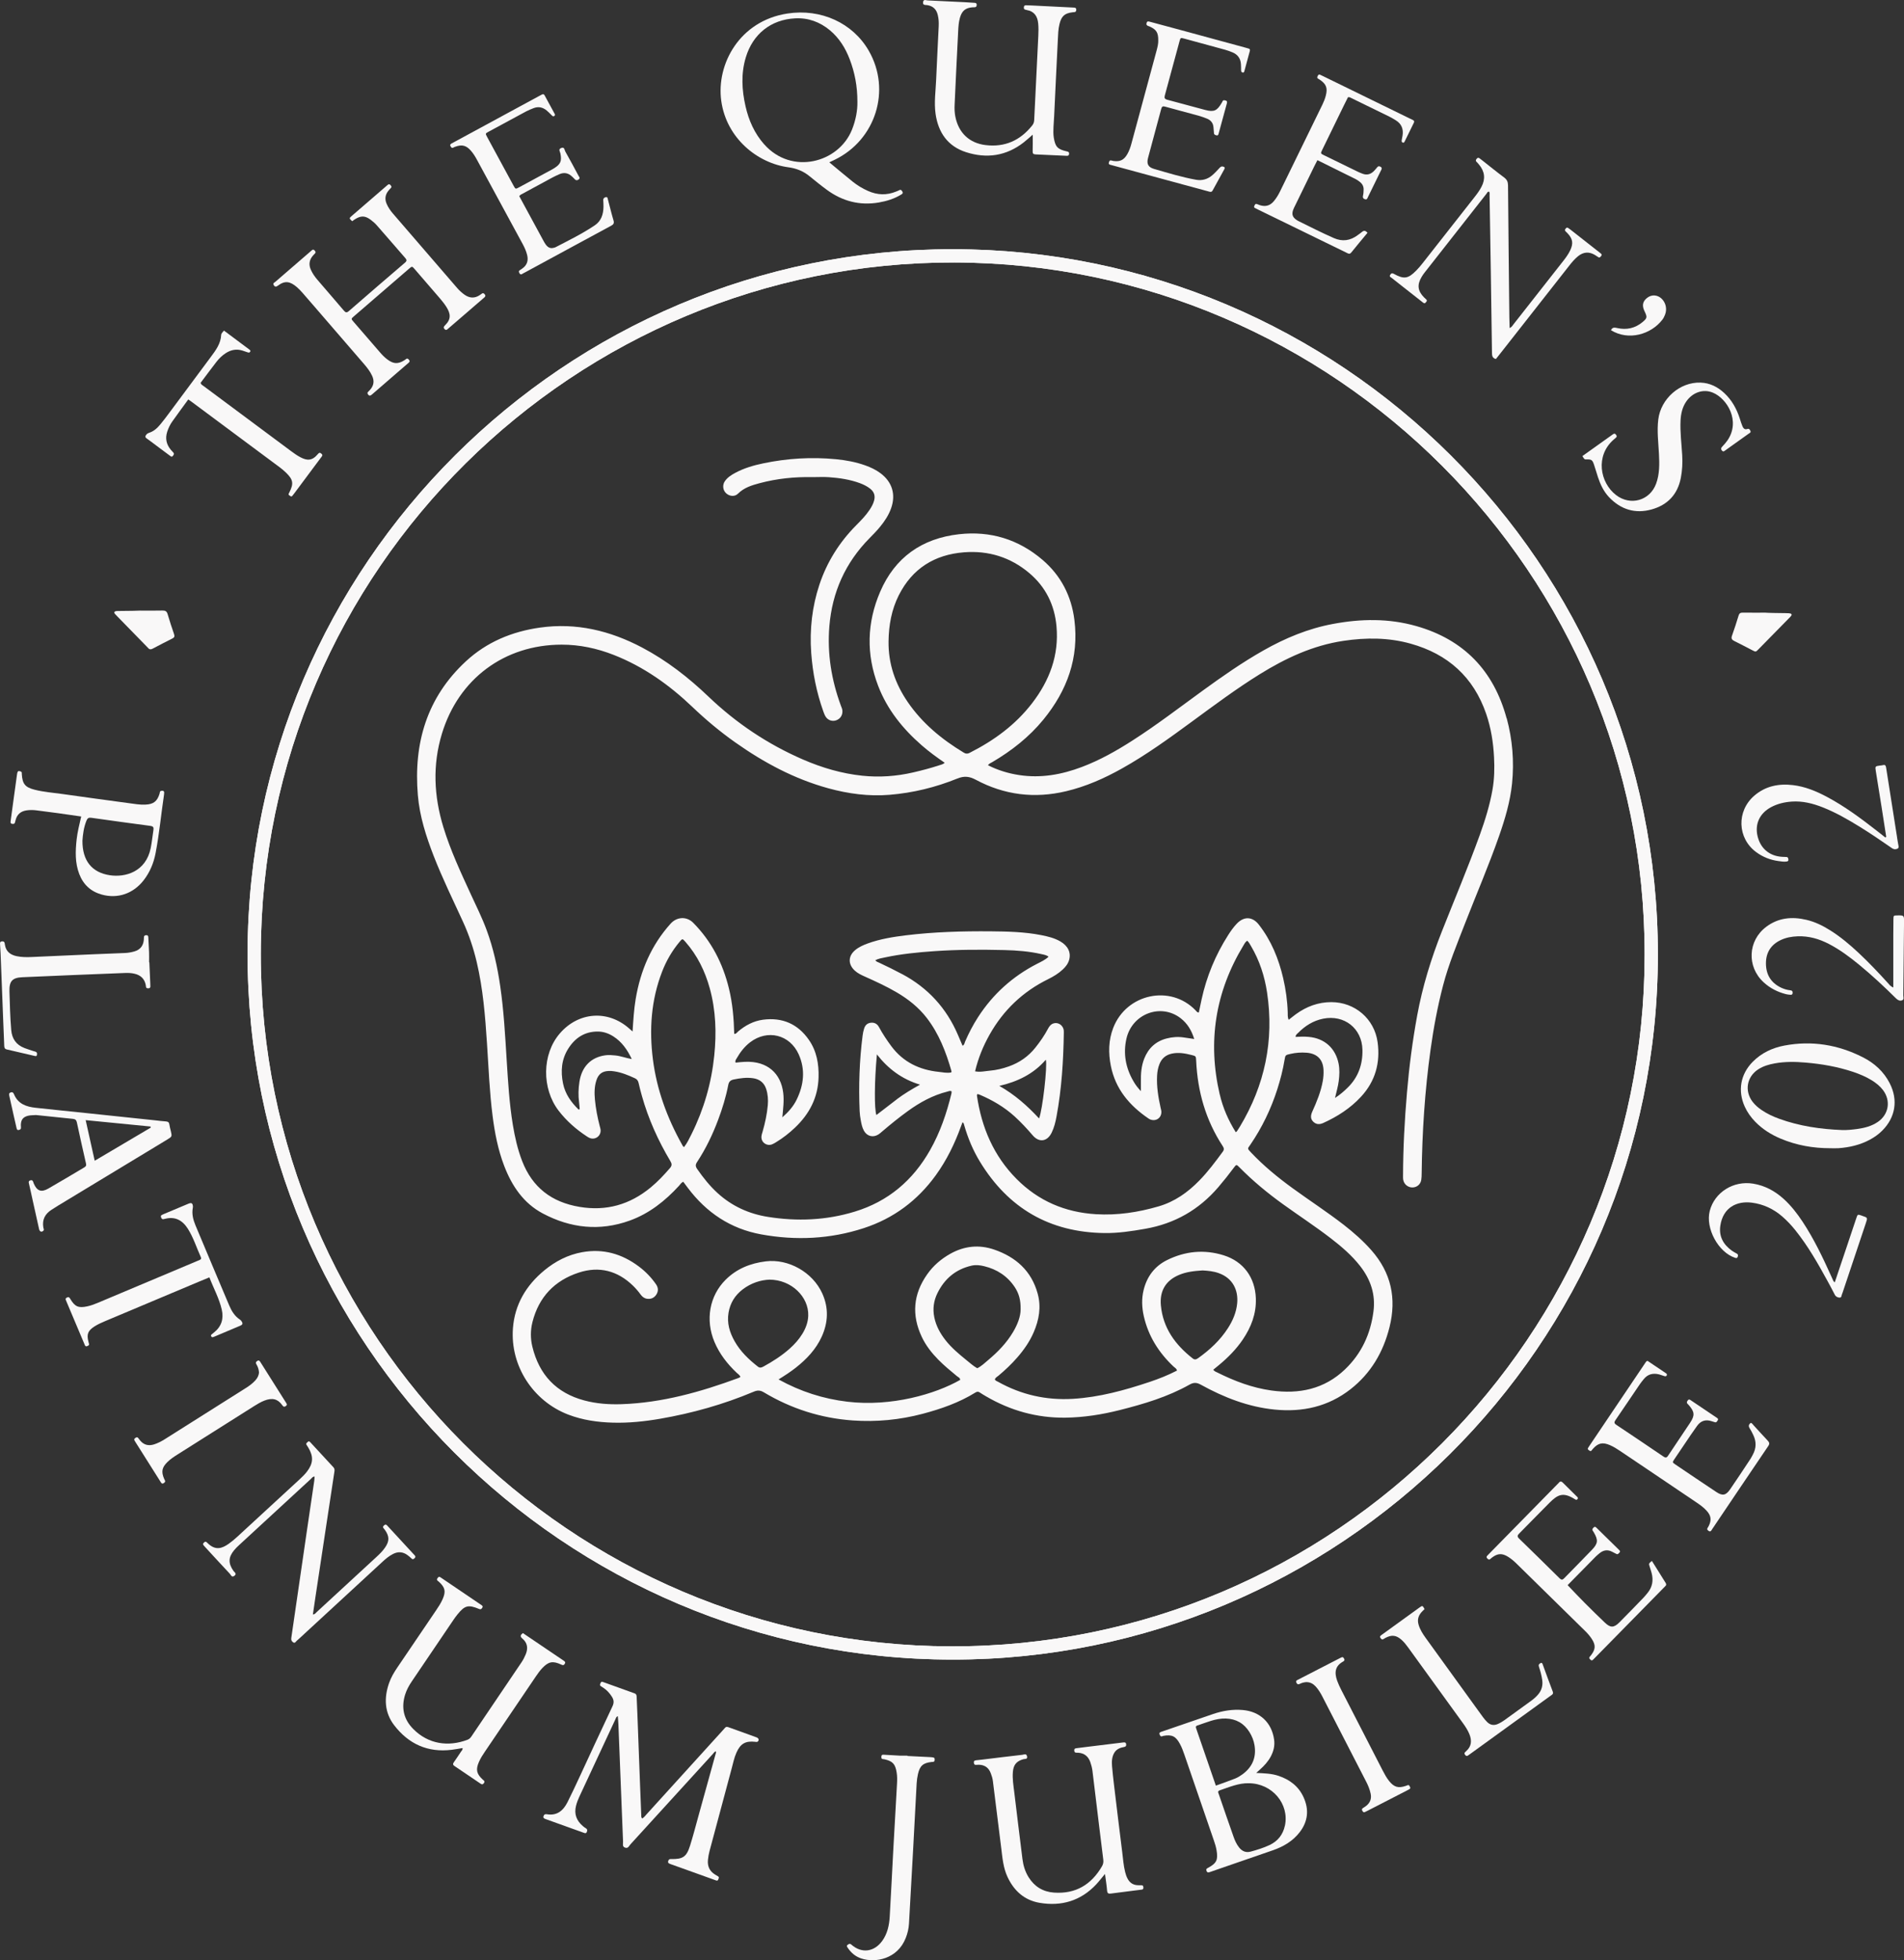 <?xml version="1.0" encoding="UTF-8" standalone="no"?>
<!-- Created with Inkscape (http://www.inkscape.org/) -->

<svg
   width="58.872mm"
   height="60.597mm"
   viewBox="0 0 58.872 60.597"
   version="1.1"
   id="svg1304"
   xmlns="http://www.w3.org/2000/svg"
   xmlns:svg="http://www.w3.org/2000/svg">
  <rect x="0" y="0" width="58.872" height="60.597" fill="#333333" stroke="none"/>
  <defs
     id="defs1301" />
  <g
     id="layer1"
     transform="translate(-61.894,-118.024)">
    <path
       d="m 91.298,168.919 c -11.762,-0.028 -21.354,-9.589 -21.34,-21.41 0.014,-11.92 9.744,-21.4 21.445,-21.371 11.748,0.028 21.357,9.606 21.343,21.403 0.004,11.744 -9.564,21.407 -21.449,21.378 z m 0.06,-43.191 c -12.002,-0.007 -21.788,9.761 -21.809,21.752 -0.025,12.054 9.79,21.844 21.798,21.848 11.91,0.007 21.809,-9.663 21.809,-21.802 0,-12.076 -9.818,-21.795 -21.798,-21.798"
       style="fill:#f9f8f8;fill-opacity:1;fill-rule:nonzero;stroke:none;stroke-width:0.035"
       id="path18" />
    <path
       d="m 81.749,174.242 c 0.06,-0.034 0.094,-0.084 0.134,-0.128 0.786,-0.865 1.571,-1.73 2.356,-2.595 0.123,-0.136 0.086,-0.133 0.275,-0.066 0.257,0.091 0.513,0.184 0.769,0.278 0.067,0.025 0.086,0.077 0.052,0.12 -0.025,0.032 -0.057,0.023 -0.089,0.019 -0.299,-0.034 -0.457,0.055 -0.58,0.332 -0.072,0.16 -0.105,0.332 -0.151,0.501 -0.229,0.847 -0.456,1.695 -0.682,2.544 -0.024,0.089 -0.04,0.181 -0.049,0.273 -0.02,0.197 0.051,0.352 0.224,0.456 0.028,0.017 0.056,0.034 0.084,0.05 0.05,0.028 0.022,0.066 0.011,0.1 -0.013,0.041 -0.043,0.039 -0.078,0.026 -0.18,-0.065 -0.359,-0.129 -0.539,-0.194 -0.287,-0.103 -0.574,-0.208 -0.862,-0.309 -0.063,-0.022 -0.093,-0.047 -0.06,-0.116 0.018,-0.037 0.043,-0.039 0.079,-0.039 0.362,0.008 0.478,-0.066 0.586,-0.409 0.098,-0.312 0.18,-0.629 0.267,-0.944 0.175,-0.63 0.349,-1.261 0.524,-1.892 0.007,-0.026 0.022,-0.05 0.009,-0.086 -0.049,0.015 -0.072,0.059 -0.102,0.092 -0.846,0.928 -1.691,1.857 -2.539,2.784 -0.043,0.047 -0.07,0.135 -0.165,0.103 -0.097,-0.033 -0.061,-0.118 -0.064,-0.182 -0.049,-1.211 -0.096,-2.422 -0.144,-3.633 -0.003,-0.082 -0.012,-0.163 -0.018,-0.25 -0.055,0.021 -0.06,0.067 -0.077,0.102 -0.372,0.796 -0.743,1.592 -1.113,2.388 -0.041,0.089 -0.077,0.18 -0.101,0.276 -0.066,0.255 0.011,0.461 0.207,0.629 0.029,0.025 0.059,0.049 0.092,0.068 0.056,0.033 0.054,0.079 0.029,0.126 -0.025,0.047 -0.065,0.024 -0.101,0.012 -0.272,-0.098 -0.544,-0.195 -0.816,-0.293 -0.118,-0.042 -0.236,-0.084 -0.354,-0.127 -0.042,-0.016 -0.083,-0.032 -0.063,-0.092 0.017,-0.053 0.052,-0.065 0.101,-0.057 0.317,0.054 0.509,-0.113 0.64,-0.372 0.13,-0.258 0.252,-0.521 0.374,-0.783 0.338,-0.727 0.672,-1.456 1.016,-2.18 0.055,-0.116 0.044,-0.202 -0.019,-0.301 -0.069,-0.107 -0.151,-0.2 -0.258,-0.27 -0.028,-0.018 -0.055,-0.036 -0.082,-0.054 -0.047,-0.031 -0.018,-0.066 -0.006,-0.101 0.015,-0.043 0.045,-0.037 0.079,-0.025 0.323,0.117 0.646,0.234 0.97,0.349 0.059,0.021 0.063,0.065 0.065,0.117 0.007,0.207 0.018,0.415 0.026,0.622 0.026,0.693 0.052,1.386 0.078,2.079 0.012,0.311 0.024,0.622 0.037,0.933 0.002,0.037 -0.009,0.077 0.03,0.12"
       style="fill:#f9f8f8;fill-opacity:1;fill-rule:nonzero;stroke:none;stroke-width:0.035"
       id="path20" />
    <path
       d="m 72.783,124.863 c -0.094,-0.089 -0.096,-0.091 -0.021,-0.157 0.363,-0.315 0.727,-0.628 1.091,-0.942 0.037,-0.032 0.073,-0.074 0.12,-0.012 0.021,0.027 0.04,0.051 0.007,0.084 -0.028,0.027 -0.053,0.055 -0.077,0.085 -0.098,0.122 -0.117,0.255 -0.056,0.399 0.047,0.112 0.115,0.211 0.193,0.302 0.663,0.77 1.327,1.538 1.991,2.307 0.064,0.074 0.137,0.14 0.217,0.199 0.158,0.115 0.32,0.129 0.485,0.016 0.018,-0.012 0.037,-0.024 0.053,-0.038 0.039,-0.033 0.068,-0.018 0.096,0.017 0.031,0.038 0.024,0.065 -0.012,0.096 -0.216,0.185 -0.43,0.371 -0.645,0.557 -0.157,0.135 -0.314,0.271 -0.472,0.406 -0.032,0.028 -0.062,0.065 -0.11,0.018 -0.051,-0.049 -0.025,-0.084 0.014,-0.122 0.194,-0.19 0.169,-0.357 0.043,-0.56 -0.057,-0.092 -0.126,-0.178 -0.196,-0.261 -0.262,-0.307 -0.527,-0.613 -0.792,-0.918 -0.075,-0.087 -0.079,-0.087 -0.166,-0.012 -0.571,0.492 -1.142,0.985 -1.712,1.478 -0.086,0.074 -0.085,0.077 -0.01,0.164 0.274,0.319 0.549,0.637 0.825,0.954 0.068,0.079 0.141,0.153 0.225,0.215 0.188,0.141 0.33,0.146 0.527,0.021 0.014,-0.009 0.028,-0.018 0.04,-0.029 0.038,-0.035 0.065,-0.021 0.095,0.012 0.033,0.037 0.031,0.064 -0.006,0.096 -0.129,0.11 -0.257,0.221 -0.385,0.332 -0.248,0.214 -0.497,0.428 -0.743,0.643 -0.047,0.041 -0.087,0.068 -0.131,0 -0.017,-0.025 -0.022,-0.048 0.002,-0.072 0.023,-0.023 0.046,-0.047 0.068,-0.072 0.112,-0.128 0.132,-0.269 0.06,-0.425 -0.062,-0.136 -0.153,-0.252 -0.249,-0.364 -0.503,-0.584 -1.006,-1.166 -1.51,-1.749 -0.132,-0.153 -0.263,-0.307 -0.397,-0.458 -0.054,-0.061 -0.111,-0.121 -0.173,-0.174 -0.205,-0.176 -0.366,-0.211 -0.587,-0.043 -0.06,0.045 -0.097,0.036 -0.129,-0.022 -0.032,-0.058 0.026,-0.075 0.055,-0.101 0.343,-0.297 0.686,-0.593 1.029,-0.889 0.033,-0.029 0.066,-0.057 0.099,-0.086 0.032,-0.029 0.058,-0.018 0.083,0.01 0.022,0.025 0.045,0.051 0.016,0.085 -0.021,0.025 -0.046,0.047 -0.067,0.072 -0.115,0.133 -0.138,0.279 -0.064,0.441 0.05,0.11 0.118,0.21 0.196,0.301 0.273,0.32 0.55,0.636 0.822,0.957 0.053,0.063 0.088,0.075 0.156,0.016 0.577,-0.502 1.156,-1.001 1.737,-1.498 0.064,-0.055 0.052,-0.09 0.004,-0.145 -0.291,-0.333 -0.579,-0.669 -0.871,-1.001 -0.057,-0.065 -0.123,-0.125 -0.193,-0.176 -0.178,-0.134 -0.308,-0.134 -0.496,-0.013 -0.027,0.018 -0.054,0.037 -0.08,0.055"
       style="fill:#f9f8f8;fill-opacity:1;fill-rule:nonzero;stroke:none;stroke-width:0.035"
       id="path22" />
    <path
       d="m 93.824,122.189 c -0.098,0.085 -0.186,0.166 -0.279,0.239 -0.539,0.419 -1.142,0.505 -1.779,0.301 -0.567,-0.182 -0.861,-0.607 -0.944,-1.185 -0.05,-0.354 0.004,-0.708 0.018,-1.063 0.023,-0.551 0.053,-1.102 0.079,-1.652 0.005,-0.115 -0.001,-0.229 -0.029,-0.342 -0.041,-0.173 -0.145,-0.275 -0.322,-0.304 -0.057,-0.01 -0.149,0.012 -0.132,-0.096 0.015,-0.097 0.094,-0.052 0.145,-0.05 0.382,0.016 0.763,0.036 1.145,0.055 0.098,0.005 0.196,0.013 0.294,0.019 0.04,0.002 0.074,0.009 0.074,0.064 -3.53e-4,0.059 -0.032,0.075 -0.083,0.074 -0.017,-7.1e-4 -0.033,0 -0.049,10e-4 -0.215,0.018 -0.324,0.108 -0.385,0.317 -0.04,0.138 -0.049,0.28 -0.056,0.421 -0.04,0.758 -0.075,1.516 -0.11,2.274 -0.006,0.125 -0.002,0.25 0.024,0.375 0.101,0.497 0.434,0.812 0.933,0.872 0.594,0.072 1.069,-0.141 1.439,-0.603 0.04,-0.049 0.06,-0.099 0.064,-0.163 0.042,-0.873 0.087,-1.745 0.128,-2.618 0.006,-0.125 0.008,-0.252 -0.004,-0.376 -0.02,-0.215 -0.117,-0.374 -0.35,-0.414 -0.016,-0.002 -0.031,-0.009 -0.047,-0.012 -0.042,-0.008 -0.049,-0.037 -0.046,-0.073 0.003,-0.037 0.018,-0.063 0.059,-0.063 0.06,7.1e-4 0.12,0.003 0.18,0.006 0.415,0.021 0.829,0.042 1.243,0.062 0.027,0.001 0.055,0.002 0.082,0.005 0.039,0.003 0.057,0.026 0.056,0.065 -0.001,0.035 -0.009,0.066 -0.049,0.073 -0.021,0.004 -0.043,0.004 -0.065,0.006 -0.244,0.029 -0.342,0.117 -0.403,0.358 -0.042,0.165 -0.044,0.335 -0.053,0.504 -0.041,0.78 -0.075,1.56 -0.113,2.34 -0.005,0.115 -0.016,0.229 -0.021,0.344 -0.005,0.109 -0.008,0.218 0.009,0.327 0.046,0.284 0.114,0.36 0.394,0.425 0.047,0.011 0.083,0.015 0.079,0.077 -0.004,0.066 -0.047,0.064 -0.091,0.061 -0.316,-0.015 -0.633,-0.03 -0.949,-0.043 -0.072,-0.003 -0.089,-0.034 -0.086,-0.103 0.006,-0.163 0.002,-0.326 0.002,-0.505"
       style="fill:#f9f8f8;fill-opacity:1;fill-rule:nonzero;stroke:none;stroke-width:0.035"
       id="path24" />
    <path
       d="m 78.062,168.509 c 0.252,0.17 0.505,0.341 0.757,0.512 0.167,0.113 0.334,0.227 0.502,0.339 0.04,0.027 0.068,0.05 0.032,0.104 -0.034,0.051 -0.065,0.037 -0.109,0.017 -0.258,-0.119 -0.389,-0.093 -0.582,0.11 -0.075,0.08 -0.139,0.169 -0.2,0.259 -0.524,0.773 -1.047,1.546 -1.571,2.319 -0.071,0.104 -0.139,0.209 -0.189,0.325 -0.102,0.235 -0.073,0.366 0.114,0.54 0.008,0.007 0.016,0.015 0.025,0.021 0.04,0.027 0.042,0.057 0.013,0.095 -0.028,0.037 -0.054,0.046 -0.095,0.018 -0.271,-0.185 -0.542,-0.369 -0.814,-0.551 -0.058,-0.038 -0.047,-0.074 -0.014,-0.121 0.072,-0.103 0.143,-0.207 0.211,-0.312 0.023,-0.035 0.061,-0.063 0.055,-0.121 -0.114,0.018 -0.225,0.041 -0.338,0.054 -0.738,0.091 -1.331,-0.179 -1.776,-0.758 -0.303,-0.395 -0.32,-0.846 -0.158,-1.308 0.06,-0.171 0.151,-0.326 0.253,-0.476 0.399,-0.587 0.797,-1.175 1.195,-1.762 0.077,-0.113 0.152,-0.227 0.207,-0.352 0.105,-0.24 0.079,-0.36 -0.114,-0.538 -0.012,-0.011 -0.025,-0.021 -0.038,-0.031 -0.044,-0.036 -0.016,-0.066 0.007,-0.097 0.025,-0.036 0.052,-0.03 0.083,-0.007 0.026,0.019 0.055,0.036 0.082,0.055 0.366,0.248 0.732,0.496 1.098,0.744 0.027,0.018 0.053,0.038 0.081,0.055 0.039,0.024 0.053,0.05 0.022,0.092 -0.025,0.035 -0.046,0.049 -0.093,0.029 -0.336,-0.139 -0.443,-0.111 -0.671,0.172 -0.041,0.051 -0.08,0.104 -0.117,0.158 -0.432,0.637 -0.864,1.275 -1.295,1.912 -0.086,0.127 -0.159,0.261 -0.205,0.408 -0.123,0.4 -0.047,0.758 0.248,1.057 0.468,0.476 1.089,0.56 1.678,0.338 0.054,-0.02 0.091,-0.054 0.123,-0.102 0.516,-0.765 1.034,-1.529 1.55,-2.293 0.052,-0.077 0.094,-0.159 0.13,-0.246 0.078,-0.187 0.056,-0.356 -0.103,-0.489 -0.081,-0.068 -0.059,-0.112 0.016,-0.169"
       style="fill:#f9f8f8;fill-opacity:1;fill-rule:nonzero;stroke:none;stroke-width:0.035"
       id="path26" />
    <path
       d="m 96.059,175.957 c -0.106,0.126 -0.185,0.23 -0.274,0.325 -0.477,0.506 -1.071,0.679 -1.744,0.566 -0.469,-0.079 -0.792,-0.368 -0.993,-0.797 -0.133,-0.283 -0.158,-0.588 -0.195,-0.891 -0.086,-0.693 -0.173,-1.386 -0.259,-2.079 -0.01,-0.082 -0.035,-0.159 -0.064,-0.236 -0.064,-0.174 -0.187,-0.263 -0.373,-0.266 -0.022,-3.9e-4 -0.044,0 -0.065,0.003 -0.054,0.009 -0.082,-0.012 -0.086,-0.068 -0.006,-0.064 0.038,-0.07 0.083,-0.075 0.065,-0.007 0.131,-0.013 0.195,-0.021 0.406,-0.05 0.812,-0.1 1.219,-0.146 0.05,-0.006 0.126,-0.05 0.147,0.044 0.024,0.103 -0.065,0.078 -0.115,0.092 -0.213,0.061 -0.306,0.175 -0.323,0.398 -0.017,0.209 0.018,0.414 0.043,0.62 0.082,0.688 0.168,1.376 0.253,2.063 0.025,0.203 0.083,0.395 0.192,0.569 0.181,0.289 0.444,0.449 0.781,0.473 0.668,0.048 1.156,-0.242 1.488,-0.815 0.037,-0.064 0.048,-0.127 0.039,-0.202 -0.09,-0.715 -0.175,-1.43 -0.262,-2.145 -0.024,-0.2 -0.049,-0.401 -0.073,-0.601 -0.012,-0.092 -0.035,-0.182 -0.066,-0.27 -0.063,-0.178 -0.185,-0.279 -0.376,-0.29 -0.016,-9.5e-4 -0.033,-0.002 -0.049,-0.001 -0.047,0.003 -0.068,-0.019 -0.072,-0.067 -0.004,-0.05 0.019,-0.067 0.065,-0.072 0.119,-0.013 0.238,-0.03 0.357,-0.045 0.363,-0.044 0.726,-0.088 1.088,-0.133 0.049,-0.006 0.086,-0.007 0.095,0.055 0.006,0.047 -0.01,0.074 -0.056,0.083 -0.128,0.023 -0.244,0.066 -0.313,0.185 -0.074,0.128 -0.079,0.271 -0.067,0.414 0.016,0.185 0.036,0.369 0.058,0.553 0.084,0.699 0.168,1.398 0.256,2.096 0.026,0.205 0.039,0.413 0.09,0.615 0.018,0.069 0.038,0.137 0.071,0.2 0.068,0.133 0.173,0.208 0.325,0.212 0.038,6.7e-4 0.076,0 0.114,0.001 0.043,6.7e-4 0.052,0.03 0.055,0.066 0.003,0.037 -0.006,0.063 -0.049,0.069 -0.103,0.012 -0.206,0.026 -0.308,0.039 -0.217,0.027 -0.433,0.053 -0.649,0.083 -0.072,0.009 -0.109,-0.003 -0.116,-0.089 -0.013,-0.162 -0.04,-0.323 -0.065,-0.514"
       style="fill:#f9f8f8;fill-opacity:1;fill-rule:nonzero;stroke:none;stroke-width:0.035"
       id="path28" />
    <path
       d="m 71.569,167.934 c 0.065,-0.005 0.087,-0.048 0.117,-0.075 0.619,-0.569 1.237,-1.14 1.855,-1.71 0.092,-0.085 0.182,-0.174 0.254,-0.277 0.144,-0.205 0.143,-0.352 -0.001,-0.555 -0.013,-0.018 -0.027,-0.034 -0.041,-0.051 -0.036,-0.043 -0.004,-0.068 0.025,-0.094 0.031,-0.028 0.058,-0.021 0.084,0.008 0.033,0.036 0.067,0.072 0.1,0.108 0.23,0.249 0.459,0.498 0.689,0.747 0.022,0.024 0.044,0.048 0.067,0.072 0.028,0.029 0.026,0.057 -0.003,0.085 -0.029,0.027 -0.056,0.051 -0.096,0.012 -0.039,-0.038 -0.081,-0.074 -0.125,-0.106 -0.141,-0.104 -0.29,-0.115 -0.446,-0.036 -0.129,0.065 -0.236,0.157 -0.34,0.254 -0.799,0.737 -1.598,1.473 -2.397,2.21 -0.08,0.074 -0.159,0.15 -0.242,0.221 -0.029,0.025 -0.051,0.083 -0.105,0.051 -0.05,-0.03 -0.074,-0.076 -0.063,-0.139 0.015,-0.091 0.026,-0.183 0.04,-0.275 0.151,-1.042 0.303,-2.084 0.455,-3.126 0.071,-0.486 0.144,-0.971 0.215,-1.457 0.006,-0.043 0.007,-0.086 0.01,-0.131 -0.063,-6.7e-4 -0.087,0.049 -0.122,0.08 -0.74,0.68 -1.478,1.361 -2.217,2.043 -0.052,0.048 -0.103,0.098 -0.148,0.153 -0.182,0.22 -0.186,0.405 -0.022,0.64 0.031,0.044 0.119,0.089 0.025,0.155 -0.081,0.057 -0.103,-0.031 -0.137,-0.067 -0.255,-0.271 -0.505,-0.545 -0.757,-0.818 -0.022,-0.024 -0.045,-0.048 -0.064,-0.075 -0.019,-0.029 0.001,-0.05 0.021,-0.069 0.02,-0.019 0.041,-0.038 0.071,-0.021 0.014,0.008 0.026,0.02 0.037,0.031 0.248,0.248 0.454,0.169 0.659,0.025 0.093,-0.066 0.181,-0.14 0.266,-0.218 0.643,-0.591 1.286,-1.184 1.928,-1.776 0.08,-0.074 0.158,-0.15 0.225,-0.237 0.194,-0.253 0.206,-0.466 0.041,-0.741 -0.017,-0.028 -0.035,-0.055 -0.053,-0.083 -0.031,-0.048 0.011,-0.067 0.036,-0.093 0.033,-0.035 0.058,-0.012 0.081,0.013 0.237,0.257 0.474,0.514 0.712,0.77 0.039,0.042 0.039,0.086 0.031,0.136 -0.09,0.593 -0.18,1.187 -0.27,1.78 -0.104,0.69 -0.208,1.381 -0.313,2.072 -0.028,0.187 -0.054,0.374 -0.083,0.567"
       style="fill:#f9f8f8;fill-opacity:1;fill-rule:nonzero;stroke:none;stroke-width:0.035"
       id="path30" />
    <path
       d="m 108.572,128.166 c 0.067,-0.03 0.088,-0.076 0.117,-0.113 0.513,-0.652 1.026,-1.305 1.538,-1.958 0.081,-0.103 0.159,-0.209 0.216,-0.328 0.105,-0.219 0.082,-0.361 -0.085,-0.536 -0.023,-0.023 -0.049,-0.044 -0.068,-0.07 -0.02,-0.027 -3.5e-4,-0.05 0.017,-0.072 0.018,-0.023 0.039,-0.039 0.069,-0.021 0.023,0.014 0.045,0.03 0.067,0.047 0.301,0.236 0.601,0.472 0.902,0.708 0.017,0.013 0.034,0.027 0.051,0.041 0.034,0.028 0.024,0.055 -0.001,0.083 -0.022,0.024 -0.042,0.053 -0.081,0.027 -0.036,-0.024 -0.072,-0.049 -0.11,-0.071 -0.181,-0.106 -0.353,-0.09 -0.516,0.041 -0.103,0.083 -0.187,0.183 -0.268,0.286 -0.701,0.893 -1.403,1.786 -2.104,2.68 -0.057,0.073 -0.114,0.145 -0.169,0.213 -0.112,-0.03 -0.12,-0.105 -0.121,-0.194 -0.01,-0.835 -0.024,-1.671 -0.036,-2.506 -0.012,-0.786 -0.024,-1.573 -0.038,-2.359 -3.6e-4,-0.037 0.009,-0.075 -0.012,-0.113 -0.051,-0.012 -0.062,0.035 -0.083,0.061 -0.638,0.811 -1.275,1.623 -1.912,2.435 -0.034,0.043 -0.065,0.088 -0.093,0.135 -0.147,0.245 -0.125,0.434 0.074,0.636 0.023,0.023 0.047,0.045 0.071,0.067 0.026,0.025 0.014,0.049 -0.004,0.071 -0.021,0.024 -0.039,0.057 -0.079,0.035 -0.019,-0.011 -0.036,-0.025 -0.053,-0.039 -0.313,-0.246 -0.627,-0.492 -0.94,-0.739 -0.026,-0.021 -0.075,-0.035 -0.045,-0.087 0.028,-0.047 0.053,-0.07 0.116,-0.036 0.31,0.172 0.442,0.152 0.689,-0.099 0.073,-0.074 0.14,-0.153 0.204,-0.235 0.537,-0.682 1.073,-1.365 1.609,-2.048 0.078,-0.099 0.151,-0.2 0.209,-0.312 0.128,-0.246 0.098,-0.473 -0.078,-0.684 -0.021,-0.025 -0.041,-0.051 -0.066,-0.073 -0.042,-0.037 -0.04,-0.07 -0.004,-0.11 0.035,-0.04 0.064,-0.03 0.098,-0.002 0.025,0.021 0.052,0.04 0.078,0.06 0.223,0.175 0.443,0.355 0.671,0.524 0.088,0.066 0.119,0.137 0.12,0.245 0.011,1.36 0.026,2.72 0.041,4.08 0.001,0.107 0.006,0.213 0.009,0.331"
       style="fill:#f9f8f8;fill-opacity:1;fill-rule:nonzero;stroke:none;stroke-width:0.035"
       id="path32" />
    <path
       d="m 112.836,160.093 c 0.183,0.123 0.372,0.251 0.562,0.378 0.023,0.015 0.047,0.034 0.035,0.065 -0.015,0.041 -0.049,0.037 -0.082,0.027 -0.052,-0.016 -0.103,-0.037 -0.156,-0.051 -0.185,-0.046 -0.347,-0.012 -0.472,0.142 -0.041,0.051 -0.084,0.101 -0.121,0.155 -0.252,0.37 -0.5,0.742 -0.754,1.111 -0.047,0.068 -0.049,0.104 0.026,0.153 0.486,0.323 0.97,0.65 1.453,0.978 0.062,0.042 0.097,0.045 0.143,-0.024 0.225,-0.342 0.458,-0.679 0.683,-1.021 0.15,-0.229 0.139,-0.334 -0.039,-0.542 -0.011,-0.012 -0.021,-0.025 -0.034,-0.036 -0.044,-0.038 -0.029,-0.075 7e-4,-0.114 0.035,-0.045 0.066,-0.021 0.098,0.001 0.204,0.137 0.407,0.274 0.611,0.411 0.064,0.043 0.127,0.085 0.19,0.128 0.029,0.019 0.053,0.041 0.025,0.079 -0.021,0.03 -0.035,0.072 -0.086,0.057 -0.031,-0.009 -0.063,-0.018 -0.094,-0.029 -0.189,-0.066 -0.343,-0.018 -0.459,0.146 -0.063,0.089 -0.127,0.177 -0.188,0.268 -0.172,0.253 -0.343,0.506 -0.513,0.76 -0.064,0.095 -0.063,0.098 0.034,0.163 0.421,0.284 0.841,0.569 1.264,0.849 0.191,0.127 0.296,0.108 0.427,-0.083 0.214,-0.31 0.42,-0.625 0.628,-0.939 0.027,-0.041 0.048,-0.086 0.072,-0.129 0.111,-0.201 0.115,-0.406 0.015,-0.612 -0.033,-0.069 -0.067,-0.138 -0.108,-0.202 -0.043,-0.067 -0.041,-0.12 0.034,-0.173 0.038,0.011 0.061,0.05 0.088,0.08 0.145,0.156 0.286,0.316 0.433,0.47 0.052,0.055 0.065,0.096 0.017,0.167 -0.579,0.853 -1.154,1.71 -1.731,2.565 -0.028,0.042 -0.049,0.109 -0.122,0.052 -0.027,-0.021 -0.05,-0.043 -0.025,-0.081 0.015,-0.023 0.029,-0.047 0.041,-0.071 0.087,-0.181 0.068,-0.315 -0.069,-0.465 -0.096,-0.106 -0.212,-0.188 -0.33,-0.267 -0.498,-0.336 -0.996,-0.671 -1.493,-1.007 -0.285,-0.192 -0.57,-0.384 -0.856,-0.576 -0.1,-0.067 -0.201,-0.131 -0.312,-0.178 -0.226,-0.097 -0.363,-0.066 -0.526,0.116 -0.015,0.016 -0.026,0.035 -0.041,0.051 -0.033,0.036 -0.059,0.006 -0.084,-0.011 -0.022,-0.015 -0.045,-0.033 -0.026,-0.065 0.014,-0.024 0.029,-0.046 0.044,-0.069 0.573,-0.851 1.147,-1.702 1.72,-2.553 0.018,-0.027 0.031,-0.059 0.077,-0.077"
       style="fill:#f9f8f8;fill-opacity:1;fill-rule:nonzero;stroke:none;stroke-width:0.035"
       id="path34" />
    <path
       d="m 97.707,119.272 c 0.004,-0.24 -0.06,-0.338 -0.272,-0.431 -0.01,-0.004 -0.02,-0.007 -0.031,-0.011 -0.048,-0.015 -0.074,-0.041 -0.058,-0.096 0.018,-0.061 0.055,-0.051 0.102,-0.038 0.31,0.085 0.622,0.167 0.932,0.251 0.673,0.182 1.347,0.365 2.02,0.549 0.031,0.008 0.062,0.02 0.094,0.027 0.05,0.011 0.056,0.039 0.043,0.085 -0.056,0.199 -0.108,0.4 -0.163,0.6 -0.008,0.028 -0.014,0.07 -0.061,0.058 -0.037,-0.01 -0.045,-0.04 -0.044,-0.076 7e-4,-0.06 -0.002,-0.12 -0.005,-0.18 -0.01,-0.176 -0.098,-0.298 -0.258,-0.366 -0.075,-0.031 -0.152,-0.06 -0.231,-0.082 -0.42,-0.116 -0.841,-0.23 -1.262,-0.344 -0.115,-0.031 -0.119,-0.03 -0.148,0.08 -0.152,0.558 -0.301,1.116 -0.454,1.674 -0.022,0.081 -0.006,0.115 0.08,0.137 0.391,0.101 0.778,0.213 1.169,0.314 0.273,0.071 0.365,0.026 0.51,-0.22 0.009,-0.014 0.017,-0.028 0.023,-0.043 0.02,-0.049 0.055,-0.039 0.095,-0.029 0.054,0.013 0.051,0.05 0.041,0.088 -0.084,0.311 -0.169,0.621 -0.254,0.931 -0.009,0.033 -0.017,0.068 -0.062,0.058 -0.036,-0.008 -0.078,-0.015 -0.083,-0.065 -0.006,-0.06 -0.011,-0.119 -0.015,-0.179 -0.009,-0.134 -0.08,-0.224 -0.202,-0.273 -0.086,-0.035 -0.173,-0.066 -0.262,-0.091 -0.341,-0.094 -0.685,-0.182 -1.026,-0.278 -0.075,-0.021 -0.105,-0.011 -0.126,0.068 -0.134,0.506 -0.274,1.01 -0.408,1.517 -0.048,0.183 0.003,0.286 0.187,0.339 0.429,0.124 0.857,0.256 1.298,0.335 0.189,0.034 0.359,-0.017 0.503,-0.141 0.078,-0.067 0.149,-0.144 0.219,-0.22 0.032,-0.034 0.06,-0.062 0.112,-0.047 0.044,0.012 0.069,0.03 0.041,0.08 -0.121,0.22 -0.243,0.44 -0.363,0.66 -0.033,0.061 -0.079,0.042 -0.127,0.029 -0.263,-0.072 -0.526,-0.143 -0.789,-0.214 -0.721,-0.196 -1.442,-0.391 -2.163,-0.587 -0.032,-0.008 -0.063,-0.017 -0.095,-0.026 -0.041,-0.013 -0.044,-0.04 -0.031,-0.076 0.012,-0.032 0.02,-0.064 0.065,-0.056 0.026,0.005 0.053,0.015 0.08,0.018 0.2,0.026 0.319,-0.033 0.421,-0.21 0.058,-0.1 0.096,-0.208 0.126,-0.319 0.262,-0.963 0.523,-1.926 0.782,-2.89 0.028,-0.105 0.053,-0.212 0.05,-0.307"
       style="fill:#f9f8f8;fill-opacity:1;fill-rule:nonzero;stroke:none;stroke-width:0.035"
       id="path36" />
    <path
       d="m 102.63,122.973 c -0.038,0.075 -0.069,0.133 -0.098,0.191 -0.196,0.402 -0.392,0.804 -0.588,1.206 -0.024,0.049 -0.05,0.097 -0.068,0.149 -0.045,0.131 -0.015,0.218 0.098,0.298 0.018,0.013 0.036,0.025 0.055,0.035 0.367,0.18 0.731,0.367 1.106,0.531 0.266,0.117 0.51,0.082 0.739,-0.09 0.044,-0.033 0.09,-0.062 0.131,-0.098 0.065,-0.057 0.116,-0.04 0.173,0.025 -0.168,0.203 -0.337,0.403 -0.5,0.607 -0.055,0.07 -0.101,0.033 -0.155,0.007 -0.554,-0.271 -1.108,-0.54 -1.662,-0.811 -0.353,-0.172 -0.706,-0.344 -1.059,-0.516 -0.034,-0.017 -0.067,-0.036 -0.102,-0.052 -0.045,-0.021 -0.028,-0.051 -0.015,-0.081 0.014,-0.031 0.031,-0.059 0.073,-0.042 0.03,0.012 0.061,0.025 0.092,0.035 0.168,0.054 0.311,0.018 0.427,-0.119 0.078,-0.092 0.141,-0.195 0.194,-0.303 0.439,-0.897 0.876,-1.794 1.314,-2.691 0.043,-0.088 0.079,-0.18 0.103,-0.275 0.06,-0.234 0.015,-0.355 -0.184,-0.49 -0.018,-0.012 -0.037,-0.023 -0.056,-0.034 -0.04,-0.024 -0.024,-0.053 -0.009,-0.084 0.016,-0.032 0.033,-0.057 0.074,-0.036 0.034,0.017 0.069,0.032 0.103,0.049 0.887,0.433 1.774,0.866 2.661,1.3 0.034,0.017 0.069,0.033 0.103,0.049 0.043,0.021 0.05,0.047 0.028,0.091 -0.093,0.185 -0.182,0.373 -0.274,0.558 -0.014,0.028 -0.026,0.066 -0.07,0.048 -0.039,-0.016 -0.032,-0.052 -0.027,-0.085 0.007,-0.043 0.018,-0.085 0.024,-0.129 0.032,-0.204 -0.032,-0.366 -0.212,-0.475 -0.065,-0.04 -0.131,-0.079 -0.199,-0.113 -0.387,-0.19 -0.774,-0.379 -1.161,-0.567 -0.034,-0.016 -0.065,-0.041 -0.115,-0.032 -0.042,0.083 -0.086,0.17 -0.129,0.258 -0.223,0.456 -0.445,0.912 -0.667,1.368 -0.055,0.113 -0.054,0.115 0.056,0.169 0.353,0.173 0.706,0.345 1.059,0.516 0.044,0.021 0.09,0.038 0.136,0.056 0.133,0.049 0.247,0.015 0.344,-0.082 0.038,-0.038 0.073,-0.08 0.108,-0.123 0.031,-0.038 0.064,-0.031 0.101,-0.011 0.045,0.024 0.041,0.058 0.021,0.096 -0.005,0.01 -0.01,0.019 -0.015,0.029 -0.132,0.27 -0.264,0.539 -0.396,0.809 -0.018,0.036 -0.026,0.089 -0.09,0.07 -0.067,-0.021 -0.078,-0.061 -0.061,-0.126 0.014,-0.052 0.013,-0.108 0.016,-0.162 0.007,-0.108 -0.04,-0.191 -0.123,-0.254 -0.039,-0.03 -0.079,-0.059 -0.123,-0.081 -0.391,-0.195 -0.782,-0.388 -1.187,-0.588"
       style="fill:#f9f8f8;fill-opacity:1;fill-rule:nonzero;stroke:none;stroke-width:0.035"
       id="path38" />
    <path
       d="m 77.948,124.085 c 0.047,0.087 0.095,0.177 0.145,0.268 0.198,0.364 0.395,0.729 0.593,1.093 0.026,0.048 0.052,0.097 0.084,0.14 0.08,0.107 0.16,0.13 0.286,0.087 0.005,-0.001 0.01,-0.004 0.015,-0.006 0.411,-0.213 0.828,-0.418 1.214,-0.677 0.199,-0.134 0.264,-0.339 0.269,-0.568 0.002,-0.071 -0.004,-0.142 -0.007,-0.213 -0.003,-0.055 0.035,-0.08 0.078,-0.09 0.056,-0.014 0.057,0.038 0.066,0.072 0.058,0.216 0.109,0.434 0.173,0.648 0.026,0.088 -0.002,0.125 -0.074,0.164 -0.38,0.203 -0.758,0.41 -1.137,0.615 -0.508,0.276 -1.017,0.551 -1.525,0.827 -0.029,0.015 -0.059,0.029 -0.086,0.047 -0.034,0.021 -0.061,0.021 -0.082,-0.015 -0.019,-0.034 -0.04,-0.068 0.005,-0.099 0.027,-0.018 0.054,-0.037 0.081,-0.055 0.147,-0.104 0.19,-0.246 0.147,-0.417 -0.029,-0.117 -0.078,-0.227 -0.135,-0.333 -0.473,-0.873 -0.947,-1.746 -1.421,-2.618 -0.052,-0.096 -0.11,-0.189 -0.182,-0.271 -0.145,-0.166 -0.275,-0.199 -0.481,-0.125 -0.02,0.007 -0.042,0.015 -0.06,0.026 -0.048,0.028 -0.068,-0.004 -0.088,-0.038 -0.028,-0.046 -0.003,-0.07 0.035,-0.09 0.024,-0.013 0.048,-0.026 0.072,-0.039 0.878,-0.476 1.755,-0.951 2.633,-1.427 0.029,-0.015 0.058,-0.031 0.087,-0.046 0.036,-0.019 0.062,-0.008 0.08,0.026 0.104,0.192 0.209,0.383 0.313,0.575 0.011,0.021 0.012,0.04 -0.007,0.058 -0.025,0.024 -0.049,0.019 -0.072,-0.002 -0.055,-0.053 -0.107,-0.11 -0.165,-0.159 -0.122,-0.103 -0.26,-0.135 -0.412,-0.075 -0.076,0.03 -0.152,0.06 -0.224,0.098 -0.389,0.208 -0.778,0.419 -1.166,0.63 -0.1,0.054 -0.1,0.057 -0.046,0.158 0.273,0.504 0.546,1.007 0.82,1.511 0.059,0.108 0.061,0.108 0.169,0.05 0.341,-0.184 0.681,-0.369 1.022,-0.553 0.019,-0.011 0.038,-0.021 0.056,-0.033 0.207,-0.127 0.249,-0.226 0.2,-0.465 -0.012,-0.057 -0.073,-0.126 0.026,-0.165 0.105,-0.041 0.1,0.063 0.126,0.108 0.14,0.246 0.273,0.497 0.407,0.747 0.018,0.034 0.063,0.071 0.01,0.114 -0.054,0.044 -0.098,0.032 -0.139,-0.019 -0.021,-0.025 -0.047,-0.046 -0.07,-0.068 -0.114,-0.11 -0.245,-0.136 -0.391,-0.072 -0.075,0.033 -0.149,0.068 -0.221,0.106 -0.303,0.163 -0.605,0.327 -0.906,0.491 -0.038,0.021 -0.081,0.034 -0.113,0.081"
       style="fill:#f9f8f8;fill-opacity:1;fill-rule:nonzero;stroke:none;stroke-width:0.035"
       id="path40" />
    <path
       d="m 110.364,167.026 c 0.183,0.191 0.355,0.375 0.532,0.552 0.204,0.205 0.411,0.407 0.62,0.607 0.172,0.164 0.278,0.164 0.448,-0.005 0.251,-0.251 0.497,-0.507 0.744,-0.762 0.045,-0.047 0.086,-0.098 0.128,-0.149 0.151,-0.183 0.186,-0.39 0.127,-0.615 -0.018,-0.068 -0.041,-0.135 -0.062,-0.203 -0.029,-0.091 -0.029,-0.091 0.07,-0.173 0.142,0.227 0.283,0.454 0.425,0.68 0.024,0.038 0.025,0.069 -0.01,0.1 -0.02,0.018 -0.038,0.039 -0.057,0.058 -0.704,0.717 -1.408,1.434 -2.112,2.15 -0.023,0.023 -0.046,0.047 -0.07,0.07 -0.033,0.031 -0.059,0.013 -0.083,-0.012 -0.024,-0.024 -0.046,-0.048 -0.015,-0.083 0.015,-0.016 0.029,-0.033 0.042,-0.05 0.141,-0.187 0.146,-0.312 0.017,-0.508 -0.057,-0.087 -0.126,-0.165 -0.2,-0.238 -0.709,-0.696 -1.418,-1.392 -2.127,-2.088 -0.078,-0.076 -0.161,-0.147 -0.254,-0.205 -0.187,-0.117 -0.322,-0.111 -0.497,0.02 -0.022,0.016 -0.042,0.036 -0.063,0.052 -0.036,0.028 -0.06,0.002 -0.084,-0.021 -0.027,-0.026 -0.034,-0.054 -0.005,-0.084 0.023,-0.023 0.045,-0.047 0.068,-0.07 0.7,-0.713 1.4,-1.426 2.1,-2.139 0.015,-0.016 0.033,-0.03 0.046,-0.047 0.045,-0.059 0.084,-0.047 0.131,0.001 0.138,0.14 0.28,0.276 0.419,0.415 0.022,0.022 0.056,0.043 0.033,0.082 -0.029,0.048 -0.065,0.022 -0.097,0.002 -0.359,-0.223 -0.522,-0.133 -0.778,0.122 -0.313,0.312 -0.619,0.631 -0.931,0.945 -0.058,0.057 -0.07,0.094 -0.005,0.157 0.419,0.406 0.836,0.816 1.251,1.227 0.056,0.055 0.091,0.056 0.145,-9.5e-4 0.285,-0.294 0.575,-0.583 0.858,-0.879 0.189,-0.198 0.195,-0.3 0.057,-0.539 -0.008,-0.014 -0.016,-0.029 -0.026,-0.041 -0.038,-0.046 -0.013,-0.077 0.021,-0.11 0.042,-0.039 0.067,-0.011 0.096,0.017 0.179,0.176 0.358,0.352 0.538,0.528 0.05,0.049 0.102,0.099 0.152,0.149 0.024,0.024 0.047,0.049 0.012,0.082 -0.026,0.025 -0.047,0.066 -0.095,0.042 -0.044,-0.022 -0.088,-0.044 -0.131,-0.067 -0.143,-0.076 -0.273,-0.052 -0.394,0.049 -0.037,0.031 -0.076,0.063 -0.111,0.097 -0.291,0.295 -0.582,0.591 -0.872,0.886"
       style="fill:#f9f8f8;fill-opacity:1;fill-rule:nonzero;stroke:none;stroke-width:0.035"
       id="path42" />
    <path
       d="m 89.952,172.308 c 0.234,0.011 0.469,0.023 0.703,0.035 0.033,0.002 0.066,0.005 0.097,0.011 0.042,0.009 0.045,0.041 0.042,0.076 -0.002,0.029 -0.01,0.054 -0.043,0.06 -0.016,0.003 -0.033,10e-4 -0.049,0.003 -0.263,0.029 -0.365,0.115 -0.424,0.372 -0.022,0.095 -0.035,0.194 -0.041,0.291 -0.038,0.682 -0.072,1.363 -0.109,2.045 -0.041,0.763 -0.084,1.527 -0.128,2.29 -0.009,0.154 -0.044,0.302 -0.101,0.445 -0.253,0.647 -0.935,0.778 -1.376,0.631 -0.179,-0.059 -0.313,-0.174 -0.416,-0.328 -0.021,-0.031 -0.048,-0.065 7.05e-4,-0.096 0.036,-0.024 0.063,-0.046 0.112,-0.002 0.315,0.278 0.705,0.228 0.954,-0.118 0.162,-0.226 0.216,-0.488 0.231,-0.757 0.041,-0.687 0.072,-1.374 0.11,-2.061 0.037,-0.682 0.077,-1.363 0.115,-2.044 0.006,-0.115 0.008,-0.229 -0.011,-0.343 -0.042,-0.261 -0.121,-0.349 -0.375,-0.407 -0.016,-0.004 -0.032,-0.006 -0.049,-0.007 -0.058,-0.005 -0.049,-0.047 -0.048,-0.085 0.001,-0.045 0.034,-0.051 0.068,-0.05 0.164,0.009 0.327,0.02 0.491,0.028 0.081,0.003 0.164,2.8e-4 0.246,2.8e-4 0,0.004 0,0.008 0,0.012"
       style="fill:#f9f8f8;fill-opacity:1;fill-rule:nonzero;stroke:none;stroke-width:0.035"
       id="path44" />
    <path
       d="m 68.368,157.512 c -0.119,0.049 -0.224,0.092 -0.329,0.136 -0.966,0.406 -1.931,0.812 -2.896,1.218 -0.11,0.047 -0.22,0.095 -0.322,0.16 -0.21,0.133 -0.254,0.244 -0.191,0.482 0.006,0.021 0.013,0.042 0.017,0.063 0.009,0.045 -0.029,0.052 -0.056,0.066 -0.029,0.016 -0.053,0.007 -0.069,-0.02 -0.008,-0.014 -0.013,-0.03 -0.019,-0.045 -0.186,-0.442 -0.373,-0.885 -0.56,-1.327 -0.017,-0.04 -0.042,-0.076 0.019,-0.108 0.065,-0.034 0.083,0.005 0.11,0.05 0.141,0.234 0.25,0.278 0.517,0.222 0.113,-0.024 0.22,-0.064 0.326,-0.108 1.026,-0.431 2.051,-0.863 3.077,-1.295 0.025,-0.011 0.049,-0.023 0.075,-0.032 0.047,-0.017 0.055,-0.047 0.036,-0.09 -0.133,-0.293 -0.228,-0.603 -0.402,-0.877 -0.167,-0.262 -0.395,-0.386 -0.709,-0.303 -0.016,0.004 -0.032,0.007 -0.048,0.01 -0.042,0.006 -0.056,-0.026 -0.069,-0.057 -0.014,-0.035 -0.008,-0.064 0.032,-0.078 0.015,-0.005 0.029,-0.015 0.044,-0.021 0.256,-0.108 0.513,-0.216 0.769,-0.323 0.095,-0.039 0.13,-0.017 0.139,0.079 0.002,0.016 0,0.033 -0.003,0.049 -0.036,0.191 0.011,0.369 0.083,0.542 0.346,0.825 0.692,1.65 1.042,2.474 0.073,0.172 0.168,0.332 0.331,0.438 0.018,0.011 0.034,0.028 0.046,0.045 0.053,0.075 0.044,0.111 -0.041,0.147 -0.261,0.112 -0.522,0.221 -0.784,0.331 -0.015,0.006 -0.031,0.011 -0.046,0.017 -0.023,0.009 -0.042,0.006 -0.057,-0.014 -0.019,-0.026 -0.015,-0.05 0.01,-0.07 0.025,-0.021 0.051,-0.041 0.077,-0.062 0.229,-0.184 0.298,-0.423 0.234,-0.703 -0.08,-0.348 -0.254,-0.659 -0.383,-0.998"
       style="fill:#f9f8f8;fill-opacity:1;fill-rule:nonzero;stroke:none;stroke-width:0.035"
       id="path46" />
    <path
       d="m 67.714,130.374 c -0.171,0.235 -0.333,0.455 -0.491,0.677 -0.07,0.098 -0.122,0.206 -0.159,0.321 -0.066,0.204 -0.027,0.387 0.108,0.552 0.024,0.03 0.05,0.058 0.077,0.085 0.043,0.044 0.015,0.078 -0.014,0.113 -0.032,0.038 -0.059,0.01 -0.084,-0.008 -0.119,-0.087 -0.237,-0.175 -0.355,-0.264 -0.123,-0.091 -0.243,-0.185 -0.368,-0.273 -0.06,-0.042 -0.041,-0.077 -0.006,-0.12 0.022,-0.027 0.05,-0.043 0.081,-0.053 0.147,-0.046 0.254,-0.146 0.349,-0.261 0.09,-0.109 0.177,-0.222 0.261,-0.336 0.434,-0.582 0.867,-1.165 1.299,-1.748 0.153,-0.206 0.309,-0.412 0.321,-0.685 7.06e-4,-0.02 0.014,-0.041 0.026,-0.059 0.015,-0.022 0.035,-0.041 0.06,-0.071 0.264,0.197 0.526,0.392 0.788,0.588 0.023,0.017 0.041,0.036 0.021,0.067 -0.018,0.027 -0.041,0.03 -0.071,0.019 -0.056,-0.02 -0.113,-0.039 -0.17,-0.057 -0.185,-0.057 -0.356,-0.022 -0.515,0.082 -0.111,0.072 -0.205,0.164 -0.286,0.268 -0.167,0.216 -0.329,0.435 -0.49,0.649 0.015,0.055 0.058,0.073 0.092,0.098 0.902,0.671 1.804,1.342 2.707,2.013 0.092,0.068 0.185,0.135 0.287,0.188 0.2,0.105 0.357,0.12 0.536,-0.092 0.031,-0.036 0.056,-0.065 0.106,-0.024 0.034,0.029 0.052,0.052 0.019,0.094 -0.057,0.073 -0.111,0.149 -0.167,0.223 -0.225,0.302 -0.45,0.604 -0.675,0.906 -0.023,0.031 -0.046,0.061 -0.07,0.09 -0.024,0.029 -0.05,0.012 -0.071,-0.004 -0.02,-0.015 -0.051,-0.026 -0.041,-0.062 0.005,-0.015 0.014,-0.029 0.022,-0.044 0.138,-0.272 0.119,-0.393 -0.1,-0.607 -0.066,-0.065 -0.138,-0.124 -0.212,-0.179 -0.906,-0.675 -1.813,-1.349 -2.72,-2.022 -0.025,-0.019 -0.052,-0.037 -0.094,-0.066"
       style="fill:#f9f8f8;fill-opacity:1;fill-rule:nonzero;stroke:none;stroke-width:0.035"
       id="path48" />
    <path
       d="m 110.822,132.123 c 0.315,-0.224 0.63,-0.448 0.945,-0.674 0.04,-0.029 0.066,-0.024 0.095,0.015 0.028,0.038 0.03,0.067 -0.01,0.096 -0.022,0.016 -0.042,0.035 -0.062,0.053 -0.574,0.499 -0.429,1.331 0.075,1.717 0.443,0.339 1.043,0.171 1.236,-0.353 0.11,-0.298 0.104,-0.61 0.088,-0.923 -0.018,-0.354 -0.065,-0.707 -0.021,-1.063 0.08,-0.645 0.671,-1.163 1.31,-1.139 0.286,0.01 0.526,0.132 0.732,0.324 0.234,0.218 0.383,0.488 0.479,0.789 0.025,0.078 0.048,0.157 0.08,0.232 0.026,0.063 0.067,0.117 0.15,0.089 0.059,-0.02 0.081,0.019 0.098,0.059 0.023,0.051 -0.026,0.066 -0.054,0.086 -0.239,0.172 -0.479,0.343 -0.72,0.514 -0.034,0.024 -0.066,0.059 -0.109,0.004 -0.042,-0.053 -0.02,-0.084 0.018,-0.125 0.056,-0.059 0.111,-0.121 0.157,-0.188 0.41,-0.601 -0.015,-1.293 -0.454,-1.474 -0.298,-0.123 -0.631,-0.009 -0.828,0.283 -0.116,0.173 -0.159,0.369 -0.17,0.573 -0.018,0.362 0.03,0.72 0.051,1.079 0.014,0.236 0.002,0.469 -0.043,0.701 -0.099,0.514 -0.413,0.839 -0.905,0.975 -0.505,0.14 -0.95,0.004 -1.313,-0.378 -0.168,-0.177 -0.27,-0.395 -0.346,-0.625 -0.043,-0.129 -0.078,-0.261 -0.123,-0.39 -0.048,-0.14 -0.079,-0.157 -0.228,-0.154 -0.065,0.001 -0.065,0.001 -0.128,-0.103"
       style="fill:#f9f8f8;fill-opacity:1;fill-rule:nonzero;stroke:none;stroke-width:0.035"
       id="path50" />
    <path
       d="m 66.512,147.777 c 0.009,0.213 0.019,0.426 0.028,0.638 0.001,0.033 0.001,0.066 0.003,0.098 0.001,0.038 -0.014,0.061 -0.056,0.063 -0.042,0.002 -0.077,-0.002 -0.08,-0.056 -7.06e-4,-0.016 -0.004,-0.033 -0.007,-0.049 -0.039,-0.193 -0.161,-0.303 -0.349,-0.346 -0.091,-0.021 -0.185,-0.026 -0.277,-0.023 -1.064,0.042 -2.127,0.084 -3.191,0.132 -0.308,0.014 -0.406,0.122 -0.397,0.437 0.012,0.398 0.021,0.797 0.055,1.194 0.023,0.273 0.155,0.46 0.41,0.558 0.086,0.033 0.175,0.06 0.263,0.09 0.031,0.011 0.065,0.015 0.093,0.031 0.042,0.022 0.035,0.066 0.026,0.102 -0.009,0.036 -0.043,0.026 -0.068,0.021 -0.287,-0.066 -0.573,-0.135 -0.86,-0.2 -0.081,-0.018 -0.079,-0.077 -0.081,-0.138 -0.01,-0.262 -0.022,-0.524 -0.032,-0.786 -0.026,-0.676 -0.052,-1.353 -0.079,-2.03 -0.004,-0.104 -0.012,-0.207 -0.018,-0.311 -0.003,-0.043 0.007,-0.074 0.06,-0.077 0.043,-0.002 0.075,0.007 0.083,0.056 0.002,0.016 0.006,0.032 0.008,0.048 0.031,0.208 0.166,0.311 0.358,0.353 0.161,0.035 0.325,0.034 0.489,0.026 0.638,-0.03 1.276,-0.057 1.914,-0.085 0.316,-0.014 0.633,-0.026 0.949,-0.038 0.099,-0.004 0.195,-0.021 0.29,-0.048 0.177,-0.05 0.275,-0.168 0.294,-0.351 0.003,-0.027 0.004,-0.054 0.004,-0.082 -3.53e-4,-0.047 0.022,-0.068 0.07,-0.07 0.053,-0.002 0.064,0.027 0.066,0.07 0.007,0.153 0.018,0.305 0.023,0.458 0.004,0.104 7.06e-4,0.207 7.06e-4,0.311 0.003,0 0.006,-1.4e-4 0.009,-1.4e-4"
       style="fill:#f9f8f8;fill-opacity:1;fill-rule:nonzero;stroke:none;stroke-width:0.035"
       id="path52" />
    <path
       d="m 105.944,167.766 c -0.035,0.034 -0.072,0.066 -0.104,0.104 -0.09,0.106 -0.125,0.225 -0.087,0.365 0.042,0.157 0.127,0.289 0.219,0.418 0.492,0.682 0.985,1.362 1.478,2.044 0.099,0.137 0.198,0.275 0.298,0.411 0.039,0.052 0.081,0.103 0.127,0.149 0.095,0.094 0.205,0.117 0.33,0.063 0.076,-0.033 0.146,-0.075 0.212,-0.123 0.27,-0.195 0.54,-0.39 0.809,-0.586 0.08,-0.058 0.155,-0.121 0.22,-0.196 0.115,-0.131 0.158,-0.282 0.134,-0.455 -0.019,-0.136 -0.055,-0.267 -0.097,-0.397 -0.012,-0.038 -0.025,-0.073 0.013,-0.103 0.037,-0.03 0.072,-0.056 0.097,0.013 0.103,0.282 0.205,0.564 0.312,0.844 0.029,0.076 -0.021,0.096 -0.064,0.127 -0.287,0.208 -0.575,0.416 -0.862,0.624 -0.535,0.387 -1.07,0.775 -1.605,1.162 -0.031,0.023 -0.062,0.045 -0.093,0.066 -0.035,0.024 -0.06,0.009 -0.083,-0.02 -0.022,-0.028 -0.036,-0.055 -0.004,-0.085 0.012,-0.011 0.024,-0.023 0.036,-0.034 0.167,-0.149 0.177,-0.328 0.098,-0.523 -0.05,-0.122 -0.121,-0.232 -0.198,-0.338 -0.563,-0.779 -1.127,-1.557 -1.691,-2.335 -0.064,-0.088 -0.131,-0.175 -0.213,-0.247 -0.164,-0.143 -0.299,-0.158 -0.495,-0.056 -0.019,0.01 -0.038,0.021 -0.056,0.034 -0.043,0.03 -0.067,0.007 -0.093,-0.027 -0.031,-0.042 -0.016,-0.066 0.021,-0.092 0.23,-0.166 0.46,-0.332 0.69,-0.499 0.164,-0.118 0.327,-0.238 0.491,-0.355 0.093,-0.066 0.094,-0.065 0.158,0.049"
       style="fill:#f9f8f8;fill-opacity:1;fill-rule:nonzero;stroke:none;stroke-width:0.035"
       id="path54" />
    <path
       d="m 120.435,148.551 c 0,-0.559 -3.6e-4,-1.087 0,-1.616 3.5e-4,-0.164 0.001,-0.328 0.004,-0.491 0.002,-0.119 0.004,-0.119 0.116,-0.121 0.213,-0.004 0.214,-0.004 0.212,0.209 -0.007,0.753 -0.013,1.506 -0.023,2.26 -7.1e-4,0.054 0.034,0.13 -0.04,0.157 -0.072,0.027 -0.133,-0.01 -0.189,-0.065 -0.364,-0.361 -0.74,-0.711 -1.137,-1.037 -0.291,-0.239 -0.593,-0.464 -0.929,-0.639 -0.305,-0.159 -0.627,-0.253 -0.974,-0.239 -0.175,0.007 -0.347,0.036 -0.508,0.11 -0.309,0.141 -0.469,0.384 -0.47,0.723 -3.5e-4,0.348 0.154,0.607 0.474,0.757 0.089,0.042 0.184,0.069 0.282,0.079 0.057,0.006 0.074,0.036 0.068,0.088 -0.006,0.056 -0.045,0.053 -0.084,0.049 -0.038,-0.004 -0.076,-0.007 -0.113,-0.016 -0.264,-0.066 -0.5,-0.185 -0.701,-0.371 -0.523,-0.483 -0.486,-1.285 0.083,-1.713 0.376,-0.283 0.8,-0.321 1.246,-0.215 0.263,0.062 0.502,0.18 0.73,0.323 0.32,0.201 0.608,0.443 0.883,0.701 0.319,0.298 0.619,0.616 0.912,0.939 0.035,0.039 0.064,0.086 0.155,0.129"
       style="fill:#f9f8f8;fill-opacity:1;fill-rule:nonzero;stroke:none;stroke-width:0.035"
       id="path56" />
    <path
       d="m 120.216,143.893 c -0.048,-0.307 -0.095,-0.614 -0.143,-0.92 -0.059,-0.372 -0.12,-0.743 -0.179,-1.115 -0.023,-0.143 -0.018,-0.147 0.12,-0.167 0.033,-0.005 0.066,-0.004 0.097,-0.013 0.076,-0.022 0.093,0.017 0.103,0.082 0.108,0.695 0.218,1.39 0.328,2.085 0.017,0.108 0.031,0.216 0.053,0.323 0.016,0.075 -0.016,0.096 -0.082,0.107 -0.069,0.012 -0.114,-0.026 -0.162,-0.06 -0.314,-0.219 -0.63,-0.432 -0.955,-0.633 -0.367,-0.227 -0.741,-0.441 -1.143,-0.6 -0.307,-0.121 -0.623,-0.201 -0.957,-0.178 -0.225,0.016 -0.442,0.066 -0.643,0.174 -0.35,0.189 -0.502,0.517 -0.416,0.89 0.089,0.385 0.37,0.622 0.764,0.644 0.044,0.002 0.087,0.001 0.131,0.005 0.05,0.004 0.056,0.044 0.06,0.083 0.005,0.045 -0.029,0.053 -0.062,0.058 -0.082,0.011 -0.163,-0.005 -0.244,-0.015 -0.254,-0.034 -0.485,-0.125 -0.691,-0.277 -0.584,-0.432 -0.612,-1.269 -0.055,-1.747 0.345,-0.296 0.754,-0.377 1.196,-0.324 0.374,0.045 0.716,0.187 1.045,0.362 0.547,0.291 1.042,0.658 1.529,1.037 0.094,0.073 0.187,0.147 0.28,0.22 0.008,-0.007 0.017,-0.013 0.025,-0.019"
       style="fill:#f9f8f8;fill-opacity:1;fill-rule:nonzero;stroke:none;stroke-width:0.035"
       id="path58" />
    <path
       d="m 118.624,157.67 c 0.119,-0.354 0.232,-0.688 0.344,-1.023 0.109,-0.325 0.217,-0.651 0.327,-0.976 0.037,-0.109 0.039,-0.108 0.149,-0.073 0.01,0.003 0.02,0.009 0.03,0.012 0.169,0.056 0.169,0.056 0.114,0.22 -0.24,0.719 -0.48,1.437 -0.721,2.155 -0.005,0.016 -0.01,0.031 -0.018,0.046 -0.019,0.041 -0.008,0.111 -0.077,0.107 -0.059,-0.003 -0.114,-0.027 -0.146,-0.089 -0.072,-0.141 -0.146,-0.281 -0.222,-0.419 -0.299,-0.546 -0.606,-1.087 -0.997,-1.574 -0.123,-0.154 -0.258,-0.297 -0.406,-0.426 -0.271,-0.235 -0.585,-0.381 -0.94,-0.427 -0.465,-0.06 -0.891,0.149 -0.974,0.712 -0.049,0.33 0.092,0.583 0.357,0.773 0.049,0.035 0.102,0.062 0.155,0.092 0.044,0.025 0.037,0.061 0.024,0.099 -0.014,0.039 -0.037,0.042 -0.076,0.03 -0.521,-0.166 -0.927,-0.913 -0.787,-1.452 0.15,-0.576 0.732,-0.94 1.339,-0.842 0.362,0.059 0.669,0.224 0.939,0.466 0.233,0.21 0.423,0.455 0.595,0.715 0.346,0.525 0.617,1.091 0.875,1.663 0.025,0.055 0.049,0.11 0.074,0.164 0.004,0.009 0.014,0.015 0.042,0.046"
       style="fill:#f9f8f8;fill-opacity:1;fill-rule:nonzero;stroke:none;stroke-width:0.035"
       id="path60" />
    <path
       d="m 102.295,170.024 c -0.067,0.004 -0.142,0.019 -0.211,0.055 -0.049,0.025 -0.077,0.017 -0.103,-0.033 -0.032,-0.061 0.01,-0.077 0.049,-0.097 0.135,-0.07 0.272,-0.139 0.407,-0.209 0.281,-0.145 0.562,-0.29 0.843,-0.434 0.034,-0.017 0.068,-0.036 0.103,-0.05 0.031,-0.012 0.05,0.008 0.064,0.034 0.013,0.024 0.03,0.048 0.007,0.074 -0.01,0.012 -0.025,0.021 -0.038,0.029 -0.23,0.129 -0.274,0.322 -0.175,0.594 0.036,0.097 0.08,0.191 0.127,0.283 0.425,0.83 0.852,1.659 1.279,2.488 0.058,0.111 0.117,0.222 0.196,0.321 0.155,0.193 0.283,0.232 0.515,0.155 0.021,-0.007 0.041,-0.015 0.061,-0.023 0.046,-0.015 0.055,0.024 0.07,0.05 0.015,0.025 0.018,0.052 -0.012,0.07 -0.028,0.017 -0.057,0.033 -0.086,0.047 -0.403,0.207 -0.805,0.414 -1.207,0.621 -0.029,0.015 -0.059,0.03 -0.088,0.043 -0.038,0.017 -0.059,-0.005 -0.077,-0.037 -0.018,-0.033 -0.023,-0.06 0.013,-0.084 0.036,-0.024 0.074,-0.046 0.108,-0.073 0.122,-0.098 0.168,-0.225 0.134,-0.378 -0.028,-0.129 -0.077,-0.25 -0.137,-0.366 -0.452,-0.878 -0.903,-1.756 -1.355,-2.633 -0.058,-0.112 -0.123,-0.22 -0.208,-0.312 -0.073,-0.079 -0.16,-0.132 -0.281,-0.134"
       style="fill:#f9f8f8;fill-opacity:1;fill-rule:nonzero;stroke:none;stroke-width:0.035"
       id="path62" />
    <path
       d="m 69.902,160.442 c -0.009,-0.088 -0.033,-0.166 -0.077,-0.237 -0.028,-0.045 -0.027,-0.076 0.022,-0.108 0.057,-0.037 0.077,7e-4 0.101,0.038 0.262,0.415 0.524,0.83 0.786,1.245 0.023,0.036 0.053,0.07 -0.002,0.11 -0.059,0.043 -0.086,0.01 -0.117,-0.034 -0.129,-0.181 -0.3,-0.232 -0.551,-0.132 -0.112,0.044 -0.215,0.107 -0.316,0.17 -0.788,0.498 -1.577,0.996 -2.365,1.494 -0.111,0.07 -0.22,0.142 -0.314,0.235 -0.169,0.167 -0.194,0.297 -0.1,0.516 0.009,0.02 0.021,0.038 0.028,0.059 0.014,0.041 -0.017,0.058 -0.043,0.077 -0.035,0.025 -0.06,0.013 -0.081,-0.019 -0.009,-0.013 -0.018,-0.027 -0.026,-0.041 -0.253,-0.401 -0.507,-0.802 -0.76,-1.204 -0.012,-0.018 -0.023,-0.037 -0.034,-0.056 -0.023,-0.038 0.001,-0.06 0.029,-0.08 0.029,-0.021 0.058,-0.032 0.085,0.003 0.02,0.026 0.038,0.053 0.06,0.078 0.115,0.137 0.257,0.173 0.427,0.121 0.121,-0.038 0.232,-0.096 0.338,-0.163 0.835,-0.526 1.67,-1.054 2.504,-1.581 0.106,-0.067 0.208,-0.141 0.293,-0.235 0.068,-0.075 0.111,-0.161 0.114,-0.258"
       style="fill:#f9f8f8;fill-opacity:1;fill-rule:nonzero;stroke:none;stroke-width:0.035"
       id="path64" />
    <path
       d="m 66.243,136.9 c 0.223,0 0.446,0.004 0.67,-0.002 0.089,-0.002 0.138,0.019 0.164,0.112 0.06,0.209 0.13,0.415 0.2,0.621 0.022,0.064 0.009,0.101 -0.052,0.131 -0.204,0.102 -0.407,0.207 -0.609,0.314 -0.056,0.029 -0.101,0.031 -0.143,-0.021 -0.017,-0.021 -0.038,-0.039 -0.057,-0.059 -0.297,-0.304 -0.593,-0.607 -0.89,-0.912 -0.027,-0.027 -0.054,-0.054 -0.079,-0.083 -0.034,-0.041 -0.019,-0.073 0.028,-0.084 0.036,-0.008 0.076,-0.006 0.114,-0.006 0.218,-3.5e-4 0.653,-0.008 0.653,-0.012"
       style="fill:#f9f8f8;fill-opacity:1;fill-rule:nonzero;stroke:none;stroke-width:0.035"
       id="path66" />
    <path
       d="m 117.139,136.98 c 0.038,3.6e-4 0.077,3.6e-4 0.114,0.009 0.04,0.01 0.051,0.039 0.025,0.073 -0.02,0.026 -0.044,0.049 -0.067,0.072 -0.31,0.316 -0.62,0.631 -0.93,0.947 -0.103,0.105 -0.092,0.103 -0.22,0.037 -0.179,-0.093 -0.358,-0.187 -0.539,-0.276 -0.074,-0.037 -0.108,-0.075 -0.075,-0.165 0.074,-0.205 0.14,-0.413 0.204,-0.622 0.021,-0.071 0.058,-0.093 0.129,-0.092 0.235,0.003 0.47,0.001 0.705,0.001 0,0.005 0.437,0.015 0.655,0.015"
       style="fill:#f9f8f8;fill-opacity:1;fill-rule:nonzero;stroke:none;stroke-width:0.035"
       id="path68" />
    <path
       d="m 111.705,128.232 c 0.047,-0.101 0.118,-0.083 0.198,-0.066 0.29,0.064 0.551,0.005 0.781,-0.187 0.137,-0.115 0.146,-0.147 0.072,-0.307 -0.007,-0.015 -0.015,-0.029 -0.021,-0.044 -0.078,-0.174 -0.044,-0.303 0.11,-0.411 0.131,-0.091 0.299,-0.077 0.421,0.035 0.133,0.123 0.18,0.319 0.113,0.496 -0.021,0.055 -0.048,0.111 -0.084,0.158 -0.349,0.456 -1.046,0.662 -1.589,0.326"
       style="fill:#f9f8f8;fill-opacity:1;fill-rule:nonzero;stroke:none;stroke-width:0.035"
       id="path70" />
    <path
       d="m 91.298,168.919 c -11.762,-0.028 -21.354,-9.589 -21.34,-21.41 0.014,-11.92 9.744,-21.4 21.445,-21.371 11.748,0.028 21.357,9.606 21.343,21.403 0.004,11.744 -9.564,21.407 -21.449,21.378 z m 0.06,-43.191 c -12.002,-0.007 -21.788,9.761 -21.809,21.752 -0.025,12.054 9.79,21.844 21.798,21.848 11.91,0.007 21.809,-9.663 21.809,-21.802 0,-12.076 -9.818,-21.795 -21.798,-21.798"
       style="fill:#f9f8f8;fill-opacity:1;fill-rule:nonzero;stroke:none;stroke-width:0.035"
       id="path72" />
    <path
       d="m 85.523,122.487 c -0.3,-0.34 -0.478,-0.739 -0.577,-1.177 -0.114,-0.502 -0.143,-1.004 0.006,-1.505 0.216,-0.727 0.778,-1.177 1.531,-1.214 0.403,-0.02 0.762,0.111 1.073,0.37 0.288,0.241 0.479,0.55 0.611,0.896 0.155,0.406 0.239,0.827 0.238,1.319 0.005,0.259 -0.05,0.562 -0.167,0.855 -0.415,1.036 -1.872,1.409 -2.714,0.455 z m 4.273,1.462 c -0.022,-0.041 -0.047,-0.075 -0.102,-0.043 -0.028,0.016 -0.06,0.026 -0.09,0.039 -0.294,0.122 -0.584,0.11 -0.873,-0.019 -0.171,-0.076 -0.329,-0.172 -0.474,-0.288 -0.238,-0.192 -0.471,-0.389 -0.721,-0.596 0.07,-0.033 0.118,-0.056 0.167,-0.079 1.269,-0.613 1.752,-2.153 1.056,-3.366 -0.495,-0.864 -1.482,-1.313 -2.516,-1.155 -1.481,0.225 -2.206,1.566 -2.047,2.704 0.162,1.158 1.125,1.923 2.072,2.049 0.252,0.034 0.46,0.118 0.651,0.272 0.179,0.144 0.356,0.29 0.541,0.425 0.48,0.352 1.014,0.493 1.607,0.392 0.244,-0.042 0.477,-0.114 0.69,-0.244 0.034,-0.021 0.067,-0.042 0.041,-0.09"
       style="fill:#f9f8f8;fill-opacity:1;fill-rule:nonzero;stroke:none;stroke-width:0.035"
       id="path74" />
    <path
       d="m 101.622,174.467 c -0.06,0.274 -0.218,0.474 -0.47,0.593 -0.187,0.088 -0.385,0.15 -0.585,0.204 -0.15,0.041 -0.267,-0.011 -0.36,-0.128 -0.079,-0.1 -0.131,-0.214 -0.172,-0.333 -0.154,-0.436 -0.305,-0.874 -0.455,-1.312 -0.014,-0.041 -0.05,-0.094 0.026,-0.12 0.298,-0.101 0.591,-0.229 0.901,-0.22 0.725,0.003 1.262,0.644 1.116,1.316 z m -2.133,-1.241 c -0.186,-0.539 -0.363,-1.053 -0.54,-1.568 -0.023,-0.067 -0.044,-0.135 -0.069,-0.201 -0.015,-0.041 -0.017,-0.074 0.032,-0.09 0.289,-0.094 0.568,-0.226 0.883,-0.217 0.32,0.01 0.563,0.149 0.732,0.419 0.079,0.126 0.133,0.262 0.157,0.409 0.061,0.376 -0.069,0.675 -0.374,0.898 -0.07,0.051 -0.146,0.098 -0.226,0.13 -0.192,0.077 -0.387,0.143 -0.596,0.219 z m 2.712,0.358 c -0.154,-0.338 -0.426,-0.544 -0.772,-0.661 -0.222,-0.075 -0.45,-0.079 -0.693,-0.091 0.039,-0.035 0.078,-0.07 0.118,-0.106 0.131,-0.117 0.249,-0.245 0.332,-0.401 0.087,-0.163 0.13,-0.335 0.104,-0.52 -0.072,-0.528 -0.439,-0.873 -0.971,-0.918 -0.315,-0.027 -0.619,0.023 -0.917,0.124 -0.418,0.143 -0.835,0.286 -1.252,0.43 -0.119,0.041 -0.237,0.081 -0.356,0.122 -0.041,0.015 -0.066,0.036 -0.043,0.085 0.017,0.038 0.035,0.069 0.085,0.048 0.01,-0.004 0.02,-0.008 0.031,-0.01 0.262,-0.047 0.381,0.011 0.508,0.245 0.058,0.105 0.1,0.218 0.139,0.332 0.306,0.886 0.61,1.773 0.914,2.659 0.034,0.098 0.065,0.197 0.082,0.3 0.05,0.297 0.003,0.401 -0.262,0.544 -0.045,0.024 -0.07,0.04 -0.047,0.097 0.025,0.061 0.062,0.047 0.105,0.033 0.114,-0.04 0.227,-0.078 0.34,-0.118 0.536,-0.185 1.072,-0.368 1.607,-0.555 0.325,-0.113 0.616,-0.283 0.829,-0.56 0.256,-0.333 0.293,-0.697 0.119,-1.078"
       style="fill:#f9f8f8;fill-opacity:1;fill-rule:nonzero;stroke:none;stroke-width:0.035"
       id="path76" />
    <path
       d="m 119.955,152.708 c -0.189,0.129 -0.406,0.185 -0.628,0.216 -0.156,0.021 -0.314,0.039 -0.473,0.034 -0.667,-0.026 -1.323,-0.121 -1.954,-0.351 -0.19,-0.069 -0.372,-0.155 -0.54,-0.27 -0.104,-0.071 -0.199,-0.152 -0.276,-0.253 -0.254,-0.333 -0.181,-0.768 0.169,-0.999 0.158,-0.104 0.335,-0.155 0.519,-0.188 0.314,-0.057 0.631,-0.052 0.946,-0.025 0.501,0.042 0.994,0.128 1.472,0.287 0.202,0.068 0.398,0.15 0.58,0.262 0.13,0.081 0.25,0.175 0.344,0.298 0.251,0.329 0.184,0.754 -0.157,0.988 z m 0.371,-1.194 c -0.186,-0.363 -0.476,-0.626 -0.833,-0.806 -0.768,-0.39 -1.579,-0.522 -2.429,-0.361 -0.37,0.07 -0.705,0.228 -0.975,0.501 -0.379,0.383 -0.47,0.896 -0.247,1.387 0.08,0.176 0.191,0.33 0.325,0.468 0.225,0.23 0.491,0.397 0.786,0.521 0.489,0.206 1.001,0.296 1.53,0.296 0.087,0 0.175,0.005 0.262,-0.001 0.335,-0.025 0.657,-0.099 0.956,-0.258 0.146,-0.077 0.279,-0.171 0.395,-0.288 0.406,-0.407 0.492,-0.945 0.23,-1.457"
       style="fill:#f9f8f8;fill-opacity:1;fill-rule:nonzero;stroke:none;stroke-width:0.035"
       id="path78" />
    <path
       d="m 66.639,143.676 c -0.031,0.188 -0.047,0.38 -0.085,0.566 -0.152,0.741 -0.791,0.909 -1.262,0.839 -0.556,-0.083 -0.853,-0.448 -0.849,-1.068 0.012,-0.184 0.039,-0.411 0.127,-0.626 0.03,-0.073 0.07,-0.093 0.149,-0.082 0.605,0.086 1.21,0.169 1.815,0.249 0.081,0.011 0.119,0.032 0.104,0.121 z m 0.271,-1.205 c -0.035,-0.002 -0.066,7e-4 -0.073,0.044 -0.003,0.016 -0.005,0.033 -0.01,0.048 -0.074,0.238 -0.189,0.324 -0.441,0.335 -0.17,0.008 -0.337,-0.023 -0.504,-0.045 -0.686,-0.092 -1.372,-0.186 -2.058,-0.283 -0.286,-0.04 -0.575,-0.061 -0.856,-0.132 -0.299,-0.075 -0.381,-0.18 -0.4,-0.487 -7.06e-4,-0.011 0.001,-0.022 3.52e-4,-0.033 -0.003,-0.043 -0.039,-0.046 -0.07,-0.055 -0.043,-0.012 -0.059,0.015 -0.068,0.049 -0.007,0.026 -0.011,0.054 -0.014,0.08 -0.032,0.232 -0.064,0.465 -0.096,0.697 -0.033,0.238 -0.065,0.476 -0.097,0.713 -0.005,0.037 -0.014,0.077 0.041,0.089 0.05,0.011 0.086,0.002 0.096,-0.055 0.004,-0.021 0.012,-0.042 0.017,-0.063 0.044,-0.173 0.157,-0.268 0.331,-0.296 0.104,-0.016 0.207,-0.015 0.31,-0.002 0.227,0.029 0.454,0.058 0.681,0.089 0.231,0.032 0.463,0.066 0.705,0.101 -0.054,0.243 -0.115,0.474 -0.141,0.712 -0.039,0.36 -0.052,0.719 0.081,1.066 0.126,0.328 0.358,0.543 0.697,0.636 0.492,0.137 0.974,-0.029 1.295,-0.443 0.191,-0.246 0.308,-0.528 0.367,-0.831 0.116,-0.6 0.172,-1.209 0.262,-1.813 0.003,-0.021 0.004,-0.043 0.005,-0.065 0.002,-0.042 -0.023,-0.057 -0.06,-0.059"
       style="fill:#f9f8f8;fill-opacity:1;fill-rule:nonzero;stroke:none;stroke-width:0.035"
       id="path80" />
    <path
       d="m 64.822,153.906 c -0.096,-0.43 -0.184,-0.828 -0.279,-1.254 0.679,0.067 1.342,0.132 2.006,0.197 0.002,0.011 0.004,0.022 0.006,0.034 -0.57,0.337 -1.14,0.674 -1.733,1.024 z m 2.352,-0.923 c -0.014,-0.064 -0.034,-0.127 -0.042,-0.192 -0.008,-0.066 -0.037,-0.094 -0.104,-0.099 -0.114,-0.007 -0.228,-0.023 -0.342,-0.035 -0.684,-0.072 -1.367,-0.145 -2.051,-0.216 -0.548,-0.058 -1.097,-0.111 -1.645,-0.172 -0.282,-0.031 -0.536,-0.119 -0.659,-0.409 -0.021,-0.049 -0.043,-0.088 -0.108,-0.064 -0.07,0.025 -0.046,0.078 -0.037,0.123 0.041,0.192 0.085,0.383 0.128,0.575 0.03,0.133 0.062,0.266 0.091,0.399 0.009,0.042 0.021,0.074 0.073,0.062 0.042,-0.009 0.07,-0.029 0.064,-0.078 -0.003,-0.027 -0.004,-0.055 -0.003,-0.082 0.005,-0.158 0.07,-0.241 0.224,-0.279 0.08,-0.02 0.163,-0.014 0.245,-0.022 0.38,0.04 0.76,0.079 1.14,0.118 0.069,0.007 0.107,0.034 0.122,0.106 0.092,0.427 0.186,0.853 0.284,1.278 0.014,0.063 -0.008,0.089 -0.055,0.117 -0.371,0.219 -0.74,0.443 -1.114,0.656 -0.219,0.125 -0.352,0.069 -0.45,-0.165 -0.004,-0.01 -0.007,-0.021 -0.01,-0.031 -0.014,-0.047 -0.036,-0.078 -0.094,-0.059 -0.058,0.019 -0.053,0.054 -0.041,0.102 0.041,0.17 0.076,0.341 0.114,0.511 0.066,0.298 0.132,0.597 0.199,0.894 0.018,0.078 0.074,0.1 0.126,0.055 0.04,-0.035 0.011,-0.071 0.005,-0.105 -0.04,-0.238 0.049,-0.416 0.248,-0.545 0.068,-0.044 0.138,-0.088 0.207,-0.131 1.125,-0.681 2.251,-1.362 3.376,-2.043 0.151,-0.092 0.151,-0.092 0.11,-0.27"
       style="fill:#f9f8f8;fill-opacity:1;fill-rule:nonzero;stroke:none;stroke-width:0.035"
       id="path82" />
    <path
       d="m 87.018,132.774 c -0.554,-0.012 -1.1,0.044 -1.637,0.187 -0.243,0.065 -0.48,0.137 -0.668,0.324 -0.103,0.103 -0.267,0.084 -0.371,-0.016 -0.1,-0.096 -0.116,-0.256 -0.032,-0.374 0.081,-0.114 0.197,-0.188 0.318,-0.253 0.272,-0.146 0.565,-0.232 0.865,-0.294 0.742,-0.155 1.492,-0.201 2.247,-0.128 0.31,0.03 0.616,0.086 0.911,0.192 0.165,0.059 0.322,0.133 0.464,0.238 0.365,0.27 0.484,0.658 0.332,1.087 -0.074,0.209 -0.194,0.391 -0.332,0.561 -0.103,0.128 -0.218,0.244 -0.333,0.361 -0.747,0.757 -1.157,1.667 -1.244,2.726 -0.069,0.848 0.065,1.664 0.358,2.458 0.019,0.051 0.043,0.1 0.046,0.156 0.007,0.134 -0.065,0.247 -0.191,0.292 -0.122,0.044 -0.257,3.5e-4 -0.329,-0.114 -0.031,-0.05 -0.052,-0.108 -0.072,-0.164 -0.208,-0.584 -0.328,-1.186 -0.373,-1.805 -0.052,-0.722 0.026,-1.428 0.255,-2.115 0.234,-0.701 0.619,-1.31 1.139,-1.834 0.146,-0.147 0.292,-0.295 0.408,-0.469 0.061,-0.091 0.115,-0.186 0.143,-0.293 0.04,-0.148 -3.52e-4,-0.269 -0.12,-0.364 -0.095,-0.076 -0.202,-0.128 -0.315,-0.171 -0.31,-0.115 -0.634,-0.163 -0.961,-0.186 -0.168,-0.012 -0.338,-0.002 -0.507,-0.002"
       style="fill:#f9f8f8;fill-opacity:1;fill-rule:nonzero;stroke:none;stroke-width:0.035"
       id="path84" />
    <path
       d="m 91.877,141.297 c -0.066,0.033 -0.117,0.034 -0.181,-0.005 -0.68,-0.41 -1.284,-0.906 -1.736,-1.567 -0.386,-0.564 -0.601,-1.183 -0.592,-1.873 0.006,-0.497 0.092,-0.979 0.316,-1.425 0.417,-0.827 1.105,-1.258 2.017,-1.329 0.756,-0.059 1.438,0.151 2.02,0.643 0.507,0.429 0.781,0.985 0.84,1.646 0.08,0.896 -0.216,1.675 -0.753,2.374 -0.516,0.671 -1.181,1.156 -1.931,1.535 z m -9.795,9.477 c -0.117,-0.922 -0.056,-1.83 0.282,-2.707 0.13,-0.339 0.31,-0.649 0.543,-0.928 0.086,-0.103 0.088,-0.104 0.18,5.7e-4 0.367,0.418 0.606,0.904 0.753,1.437 0.188,0.683 0.211,1.377 0.139,2.078 -0.087,0.85 -0.32,1.657 -0.7,2.423 -0.07,0.14 -0.137,0.284 -0.235,0.408 -0.035,-0.021 -0.047,-0.052 -0.063,-0.081 -0.459,-0.822 -0.78,-1.694 -0.899,-2.631 z m -1.16,-0.122 c -0.104,-0.011 -0.207,-0.019 -0.31,-0.005 -0.447,0.061 -0.731,0.353 -0.802,0.82 -0.032,0.212 -0.04,0.423 -0.01,0.635 0.01,0.07 0.012,0.141 0.018,0.211 -0.011,0.004 -0.022,0.009 -0.033,0.013 -0.231,-0.226 -0.415,-0.48 -0.482,-0.808 -0.077,-0.378 -0.049,-0.741 0.159,-1.072 0.21,-0.335 0.508,-0.535 0.917,-0.533 0.174,7.1e-4 0.333,0.057 0.478,0.149 0.261,0.166 0.432,0.408 0.572,0.702 -0.184,-0.032 -0.341,-0.095 -0.507,-0.112 z m 3.75,0.09 c 0.109,-0.191 0.241,-0.363 0.417,-0.498 0.534,-0.407 1.226,-0.239 1.501,0.374 0.213,0.475 0.158,0.948 -0.066,1.405 -0.099,0.202 -0.246,0.371 -0.44,0.542 0.025,-0.271 0.057,-0.512 0.027,-0.759 -0.073,-0.591 -0.48,-0.988 -1.184,-0.957 -0.097,0.004 -0.194,0.016 -0.288,0.025 -0.023,-0.061 0.012,-0.096 0.033,-0.131 z m 5.124,-2.6 c -0.236,-0.126 -0.475,-0.244 -0.717,-0.357 -0.038,-0.018 -0.083,-0.027 -0.121,-0.075 0.097,-0.054 0.202,-0.067 0.303,-0.089 0.502,-0.108 1.013,-0.157 1.524,-0.193 0.719,-0.05 1.44,-0.051 2.16,-0.034 0.387,0.009 0.773,0.039 1.153,0.126 0.073,0.017 0.15,0.026 0.218,0.08 -0.108,0.102 -0.238,0.158 -0.363,0.223 -0.749,0.386 -1.355,0.931 -1.813,1.638 -0.158,0.243 -0.291,0.499 -0.406,0.765 -0.018,0.042 -0.018,0.099 -0.077,0.126 -0.049,-0.115 -0.098,-0.229 -0.147,-0.343 -0.353,-0.822 -0.924,-1.445 -1.714,-1.868 z m -0.169,3.864 c -0.212,0.161 -0.422,0.325 -0.635,0.488 -0.065,-0.188 -0.064,-1.013 0.016,-1.874 0.345,0.442 0.77,0.765 1.333,0.935 -0.266,0.147 -0.498,0.287 -0.715,0.45 z m 4.604,-1.223 c 0.054,0.192 -0.103,1.559 -0.209,1.817 -0.363,-0.394 -0.758,-0.741 -1.229,-1.007 0.564,-0.13 1.057,-0.367 1.439,-0.81 z m 5.378,1.078 c -0.381,-1.635 -0.138,-3.174 0.733,-4.611 0.03,-0.05 0.055,-0.106 0.117,-0.145 0.052,0.048 0.084,0.111 0.119,0.17 0.261,0.444 0.418,0.925 0.494,1.431 0.222,1.483 -0.069,2.865 -0.841,4.148 -0.028,0.047 -0.058,0.092 -0.088,0.138 -0.006,0.009 -0.016,0.015 -0.038,0.034 -0.23,-0.368 -0.399,-0.754 -0.494,-1.164 z m -1.11,-1.765 c -0.181,-0.028 -0.36,-0.014 -0.536,0.032 -0.335,0.088 -0.562,0.3 -0.689,0.622 -0.09,0.228 -0.108,0.466 -0.103,0.708 0.002,0.09 3.52e-4,0.18 3.52e-4,0.297 -0.105,-0.108 -0.176,-0.208 -0.237,-0.316 -0.236,-0.41 -0.316,-0.849 -0.21,-1.31 0.178,-0.769 1.064,-1.099 1.674,-0.629 0.209,0.161 0.339,0.376 0.421,0.643 -0.117,-0.017 -0.219,-0.031 -0.32,-0.047 z m 3.526,-0.134 c 0.218,-0.223 0.471,-0.384 0.782,-0.447 0.651,-0.13 1.199,0.298 1.214,0.961 0.01,0.449 -0.127,0.848 -0.455,1.169 -0.113,0.111 -0.23,0.215 -0.393,0.321 0.045,-0.196 0.094,-0.357 0.115,-0.524 0.023,-0.18 0.031,-0.358 -0.004,-0.537 -0.096,-0.479 -0.436,-0.784 -0.925,-0.827 -0.134,-0.012 -0.268,-0.009 -0.405,6.7e-4 7e-4,-0.066 0.043,-0.089 0.071,-0.118 z m -3.094,10.053 c -0.057,0.04 -0.101,0.048 -0.16,0.002 -0.537,-0.42 -0.916,-0.938 -0.982,-1.635 -0.046,-0.477 0.176,-0.781 0.553,-0.942 0.235,-0.101 0.484,-0.126 0.736,-0.142 0.169,0.009 0.337,0.025 0.498,0.083 0.443,0.157 0.612,0.537 0.571,0.941 -0.028,0.277 -0.135,0.527 -0.285,0.76 -0.243,0.379 -0.567,0.676 -0.93,0.934 z m -6.82,0.307 c -0.124,-0.071 -0.229,-0.166 -0.339,-0.255 -0.228,-0.186 -0.455,-0.374 -0.639,-0.608 -0.167,-0.212 -0.295,-0.443 -0.35,-0.711 -0.054,-0.262 -0.019,-0.513 0.097,-0.748 0.219,-0.445 0.565,-0.738 1.056,-0.85 0.133,-0.03 0.262,-0.014 0.389,0.017 0.397,0.096 0.719,0.306 0.947,0.649 0.128,0.194 0.185,0.403 0.18,0.684 -7.06e-4,0.227 -0.097,0.473 -0.236,0.706 -0.198,0.332 -0.462,0.606 -0.756,0.853 -0.112,0.094 -0.216,0.199 -0.351,0.263 z m -6.622,-0.047 c -0.058,0.031 -0.104,0.041 -0.163,-0.005 -0.282,-0.221 -0.537,-0.465 -0.715,-0.779 -0.157,-0.277 -0.246,-0.568 -0.189,-0.893 0.051,-0.294 0.197,-0.529 0.431,-0.71 0.264,-0.204 0.567,-0.296 0.834,-0.305 0.678,2.8e-4 1.22,0.533 1.198,1.118 -0.007,0.201 -0.077,0.384 -0.18,0.554 -0.106,0.174 -0.241,0.324 -0.392,0.459 -0.25,0.223 -0.53,0.401 -0.823,0.561 z M 108.478,140.228 c -0.398,-1.469 -1.323,-2.433 -2.793,-2.85 -0.852,-0.242 -1.714,-0.228 -2.58,-0.065 -0.765,0.143 -1.472,0.437 -2.146,0.819 -0.657,0.372 -1.274,0.804 -1.884,1.247 -0.716,0.52 -1.418,1.059 -2.163,1.536 -0.497,0.319 -1.01,0.609 -1.564,0.818 -0.628,0.238 -1.271,0.354 -1.942,0.251 -0.336,-0.051 -0.658,-0.149 -0.964,-0.304 0.037,-0.054 0.091,-0.071 0.137,-0.098 0.598,-0.352 1.137,-0.775 1.578,-1.314 0.734,-0.897 1.105,-1.912 0.957,-3.083 -0.093,-0.739 -0.416,-1.366 -0.983,-1.852 -0.743,-0.636 -1.613,-0.903 -2.584,-0.794 -1.146,0.129 -1.982,0.716 -2.439,1.78 -0.409,0.951 -0.436,1.928 -0.063,2.904 0.282,0.737 0.762,1.331 1.351,1.844 0.222,0.194 0.46,0.367 0.708,0.537 -0.053,0.05 -0.114,0.06 -0.169,0.078 -0.265,0.087 -0.533,0.158 -0.804,0.22 -0.521,0.121 -1.048,0.158 -1.578,0.102 -0.634,-0.067 -1.24,-0.245 -1.825,-0.498 -1.094,-0.474 -2.069,-1.126 -2.93,-1.949 -0.619,-0.592 -1.289,-1.113 -2.048,-1.514 -0.991,-0.523 -2.035,-0.776 -3.159,-0.618 -0.865,0.122 -1.647,0.446 -2.29,1.041 -1.209,1.118 -1.623,2.536 -1.487,4.141 0.055,0.652 0.254,1.271 0.49,1.879 0.27,0.693 0.597,1.359 0.906,2.033 0.183,0.399 0.321,0.811 0.422,1.237 0.197,0.832 0.265,1.681 0.32,2.531 0.049,0.746 0.078,1.494 0.173,2.237 0.067,0.526 0.168,1.045 0.359,1.543 0.238,0.619 0.595,1.152 1.192,1.469 0.859,0.456 1.761,0.556 2.689,0.221 0.604,-0.218 1.094,-0.607 1.524,-1.076 0.038,-0.042 0.068,-0.096 0.131,-0.125 0.05,0.068 0.095,0.129 0.141,0.189 0.575,0.764 1.32,1.265 2.268,1.438 1.071,0.195 2.132,0.146 3.17,-0.192 0.922,-0.3 1.664,-0.853 2.232,-1.639 0.335,-0.464 0.583,-0.973 0.777,-1.51 0.015,-0.042 0.032,-0.083 0.048,-0.126 0.043,0.029 0.043,0.064 0.052,0.095 0.114,0.395 0.271,0.773 0.485,1.124 0.877,1.44 2.155,2.184 3.846,2.207 0.428,0.006 0.848,-0.058 1.268,-0.132 0.908,-0.159 1.658,-0.587 2.257,-1.286 0.167,-0.195 0.327,-0.396 0.48,-0.602 0.079,-0.106 0.081,-0.106 0.177,-0.008 0.416,0.421 0.87,0.796 1.35,1.141 0.488,0.351 0.991,0.68 1.467,1.046 0.334,0.257 0.654,0.53 0.914,0.864 0.322,0.414 0.479,0.874 0.409,1.405 -0.091,0.697 -0.371,1.3 -0.879,1.786 -0.641,0.613 -1.422,0.772 -2.276,0.653 -0.591,-0.082 -1.14,-0.291 -1.67,-0.555 -0.042,-0.021 -0.09,-0.034 -0.128,-0.087 0.059,-0.048 0.118,-0.096 0.176,-0.144 0.279,-0.231 0.532,-0.487 0.736,-0.787 0.26,-0.384 0.421,-0.799 0.405,-1.273 -0.022,-0.645 -0.381,-1.142 -0.997,-1.334 -0.6,-0.187 -1.189,-0.129 -1.75,0.149 -0.383,0.19 -0.621,0.509 -0.723,0.924 -0.067,0.27 -0.055,0.543 0.006,0.812 0.14,0.616 0.463,1.125 0.919,1.555 0.038,0.036 0.094,0.058 0.106,0.125 -0.272,0.14 -0.555,0.253 -0.845,0.35 -0.773,0.258 -1.554,0.474 -2.374,0.523 -0.824,0.048 -1.594,-0.125 -2.313,-0.527 -0.036,-0.02 -0.083,-0.03 -0.099,-0.078 0.023,-0.055 0.074,-0.079 0.115,-0.113 0.206,-0.172 0.399,-0.356 0.576,-0.558 0.206,-0.236 0.384,-0.49 0.509,-0.779 0.167,-0.386 0.238,-0.784 0.124,-1.198 -0.193,-0.703 -0.674,-1.13 -1.344,-1.361 -0.47,-0.161 -0.925,-0.113 -1.358,0.13 -0.285,0.16 -0.528,0.369 -0.716,0.637 -0.431,0.612 -0.484,1.259 -0.164,1.935 0.125,0.264 0.304,0.492 0.508,0.7 0.18,0.183 0.379,0.346 0.577,0.51 0.039,0.032 0.099,0.051 0.101,0.116 -0.764,0.438 -2.13,0.836 -3.485,0.675 -0.748,-0.089 -1.45,-0.313 -2.131,-0.689 0.2,-0.124 0.374,-0.237 0.536,-0.365 0.334,-0.264 0.622,-0.567 0.8,-0.959 0.199,-0.44 0.218,-0.886 0.017,-1.332 -0.3,-0.665 -1.054,-1.08 -1.748,-0.994 -0.477,0.059 -0.898,0.227 -1.241,0.568 -0.502,0.499 -0.633,1.245 -0.344,1.927 0.156,0.369 0.397,0.676 0.685,0.949 0.041,0.039 0.096,0.068 0.116,0.13 -0.025,0.013 -0.044,0.026 -0.064,0.033 -1.167,0.43 -2.355,0.765 -3.609,0.808 -0.389,0.013 -0.775,-0.014 -1.153,-0.115 -0.868,-0.231 -1.396,-0.794 -1.607,-1.661 -0.061,-0.253 -0.061,-0.51 0.003,-0.763 0.195,-0.773 0.685,-1.285 1.433,-1.529 0.629,-0.205 1.196,-0.06 1.675,0.405 0.086,0.084 0.165,0.175 0.235,0.272 0.05,0.069 0.112,0.12 0.199,0.132 0.119,0.017 0.217,-0.024 0.284,-0.123 0.072,-0.106 0.068,-0.217 -0.004,-0.322 -0.147,-0.213 -0.325,-0.397 -0.532,-0.552 -0.523,-0.393 -1.105,-0.56 -1.756,-0.442 -0.44,0.08 -0.826,0.28 -1.168,0.562 -0.564,0.466 -0.916,1.057 -0.97,1.793 -0.086,1.16 0.624,2.248 1.71,2.665 0.445,0.17 0.907,0.236 1.379,0.249 0.492,0.014 0.981,-0.037 1.466,-0.121 0.993,-0.172 1.957,-0.443 2.886,-0.834 0.117,-0.05 0.202,-0.051 0.315,0.016 0.847,0.508 1.766,0.801 2.752,0.871 0.729,0.051 1.451,-0.018 2.159,-0.205 0.571,-0.151 1.127,-0.345 1.633,-0.658 0.047,-0.029 0.086,-0.035 0.133,-0.003 0.063,0.043 0.129,0.081 0.195,0.12 0.757,0.442 1.571,0.67 2.45,0.66 0.571,-0.007 1.13,-0.095 1.682,-0.234 0.747,-0.189 1.485,-0.407 2.161,-0.788 0.133,-0.075 0.228,-0.065 0.354,0.005 0.713,0.393 1.462,0.686 2.28,0.767 0.859,0.085 1.653,-0.09 2.343,-0.629 0.63,-0.493 1.013,-1.146 1.206,-1.918 0.223,-0.891 0.051,-1.686 -0.561,-2.38 -0.258,-0.292 -0.549,-0.548 -0.855,-0.786 -0.514,-0.398 -1.06,-0.752 -1.585,-1.134 -0.456,-0.332 -0.89,-0.687 -1.278,-1.098 -0.128,-0.135 -0.11,-0.116 -0.024,-0.243 0.363,-0.531 0.639,-1.105 0.835,-1.717 0.095,-0.297 0.172,-0.598 0.223,-0.905 0.025,-0.151 0.029,-0.151 0.18,-0.185 0.166,-0.038 0.334,-0.051 0.504,-0.037 0.328,0.027 0.508,0.212 0.521,0.538 0.005,0.115 -0.003,0.228 -0.024,0.342 -0.06,0.331 -0.186,0.638 -0.324,0.942 -0.062,0.137 -0.05,0.236 0.036,0.316 0.092,0.086 0.195,0.083 0.304,0.034 0.437,-0.198 0.835,-0.453 1.163,-0.807 0.447,-0.48 0.605,-1.054 0.517,-1.693 -0.1,-0.721 -0.702,-1.235 -1.429,-1.236 -0.407,-6.7e-4 -0.77,0.136 -1.097,0.373 -0.074,0.054 -0.145,0.113 -0.223,0.173 -0.038,-0.08 -0.028,-0.158 -0.03,-0.232 -0.011,-0.356 -0.06,-0.707 -0.14,-1.053 -0.14,-0.602 -0.369,-1.164 -0.753,-1.656 -0.198,-0.254 -0.46,-0.264 -0.683,-0.029 -0.102,0.107 -0.187,0.228 -0.266,0.352 -0.391,0.614 -0.666,1.276 -0.821,1.987 -0.03,0.136 -0.058,0.273 -0.086,0.408 -0.057,-0.006 -0.075,-0.043 -0.101,-0.07 -0.77,-0.801 -2.133,-0.521 -2.545,0.542 -0.149,0.385 -0.153,0.779 -0.074,1.177 0.142,0.713 0.574,1.223 1.159,1.622 0.018,0.012 0.037,0.024 0.057,0.032 0.186,0.075 0.364,-0.057 0.345,-0.257 -0.003,-0.032 -0.014,-0.064 -0.021,-0.096 -0.073,-0.331 -0.129,-0.664 -0.11,-1.006 0.007,-0.121 0.028,-0.239 0.073,-0.351 0.069,-0.175 0.194,-0.283 0.381,-0.324 0.21,-0.046 0.412,-0.008 0.614,0.043 0.133,0.033 0.133,0.036 0.14,0.176 0.043,0.952 0.296,1.839 0.821,2.64 0.042,0.064 0.048,0.11 7.06e-4,0.174 -0.227,0.308 -0.455,0.615 -0.723,0.889 -0.356,0.366 -0.763,0.655 -1.258,0.799 -0.633,0.185 -1.277,0.283 -1.94,0.243 -0.955,-0.058 -1.779,-0.41 -2.455,-1.091 -0.708,-0.713 -1.08,-1.589 -1.224,-2.571 -0.003,-0.015 0.005,-0.031 0.009,-0.051 0.023,0.005 0.046,0.006 0.065,0.014 0.4,0.169 0.771,0.385 1.094,0.679 0.198,0.181 0.38,0.376 0.554,0.58 0.199,0.234 0.451,0.198 0.587,-0.079 0.078,-0.158 0.119,-0.328 0.151,-0.5 0.159,-0.856 0.213,-1.722 0.226,-2.591 7.05e-4,-0.044 0,-0.087 -0.015,-0.129 -0.046,-0.127 -0.177,-0.198 -0.302,-0.16 -0.084,0.026 -0.133,0.09 -0.172,0.165 -0.11,0.208 -0.244,0.401 -0.391,0.585 -0.217,0.272 -0.491,0.463 -0.818,0.579 -0.191,0.068 -0.388,0.116 -0.589,0.133 -0.148,0.013 -0.297,0.052 -0.457,0.02 0.096,-0.405 0.248,-0.777 0.447,-1.131 0.427,-0.76 1.031,-1.335 1.814,-1.719 0.162,-0.08 0.316,-0.173 0.449,-0.297 0.089,-0.083 0.164,-0.177 0.198,-0.296 0.065,-0.228 -0.035,-0.436 -0.272,-0.573 -0.182,-0.105 -0.384,-0.154 -0.588,-0.194 -0.517,-0.102 -1.042,-0.113 -1.566,-0.118 -0.874,-0.007 -1.747,0.017 -2.616,0.123 -0.401,0.049 -0.8,0.113 -1.182,0.251 -0.139,0.05 -0.274,0.11 -0.389,0.205 -0.222,0.184 -0.228,0.438 -0.015,0.635 0.09,0.083 0.199,0.134 0.308,0.183 0.339,0.152 0.677,0.306 0.997,0.495 0.351,0.207 0.666,0.456 0.918,0.781 0.381,0.493 0.6,1.061 0.768,1.652 0.003,0.009 -0.004,0.021 -0.007,0.037 -0.129,0.027 -0.259,-0.003 -0.387,-0.017 -0.597,-0.062 -1.1,-0.302 -1.466,-0.793 -0.14,-0.189 -0.27,-0.384 -0.382,-0.591 -0.055,-0.102 -0.142,-0.149 -0.258,-0.134 -0.111,0.014 -0.175,0.085 -0.204,0.187 -0.02,0.068 -0.036,0.138 -0.044,0.208 -0.1,0.776 -0.125,1.556 -0.092,2.338 0.004,0.092 0.017,0.185 0.034,0.276 0.02,0.113 0.042,0.226 0.098,0.328 0.095,0.172 0.28,0.221 0.447,0.117 0.041,-0.026 0.078,-0.059 0.115,-0.091 0.258,-0.22 0.52,-0.433 0.795,-0.632 0.374,-0.271 0.774,-0.491 1.226,-0.604 0.04,-0.01 0.08,-0.035 0.128,-0.006 -0.001,0.022 0.001,0.043 -0.004,0.064 -0.148,0.613 -0.35,1.205 -0.663,1.755 -0.53,0.934 -1.295,1.584 -2.326,1.898 -0.882,0.27 -1.783,0.307 -2.69,0.162 -0.583,-0.093 -1.106,-0.33 -1.548,-0.731 -0.244,-0.222 -0.447,-0.477 -0.635,-0.748 -0.054,-0.078 -0.059,-0.133 -0.004,-0.215 0.268,-0.407 0.479,-0.845 0.65,-1.301 0.133,-0.353 0.243,-0.713 0.315,-1.083 0.019,-0.1 0.068,-0.147 0.165,-0.168 0.199,-0.041 0.398,-0.069 0.601,-0.04 0.201,0.029 0.342,0.136 0.406,0.333 0.053,0.163 0.065,0.331 0.05,0.502 -0.025,0.279 -0.084,0.55 -0.161,0.818 -0.015,0.052 -0.034,0.105 -0.036,0.159 -0.007,0.173 0.162,0.294 0.325,0.234 0.046,-0.017 0.088,-0.043 0.13,-0.069 0.211,-0.128 0.404,-0.279 0.583,-0.449 0.447,-0.424 0.713,-0.933 0.729,-1.559 0.011,-0.413 -0.059,-0.809 -0.299,-1.154 -0.342,-0.493 -0.819,-0.701 -1.416,-0.624 -0.296,0.039 -0.548,0.175 -0.774,0.365 -0.034,0.028 -0.057,0.079 -0.119,0.073 -0.012,-0.476 -0.051,-0.943 -0.163,-1.401 -0.188,-0.774 -0.538,-1.459 -1.103,-2.031 -0.204,-0.207 -0.508,-0.19 -0.701,0.025 -0.6,0.668 -0.933,1.453 -1.08,2.329 -0.054,0.324 -0.073,0.65 -0.096,1.005 -0.052,-0.045 -0.079,-0.07 -0.107,-0.095 -0.66,-0.581 -1.566,-0.512 -2.141,0.153 -0.56,0.647 -0.56,1.708 -0.041,2.387 0.246,0.32 0.544,0.581 0.88,0.801 0.027,0.018 0.056,0.035 0.086,0.047 0.174,0.068 0.353,-0.069 0.334,-0.256 -0.004,-0.037 -0.017,-0.074 -0.026,-0.111 -0.07,-0.27 -0.123,-0.543 -0.149,-0.821 -0.019,-0.202 -0.018,-0.404 0.047,-0.6 0.063,-0.189 0.177,-0.276 0.375,-0.285 0.059,-0.003 0.12,0.002 0.179,0.012 0.224,0.034 0.43,0.119 0.634,0.213 0.066,0.03 0.099,0.075 0.115,0.145 0.03,0.133 0.064,0.265 0.101,0.396 0.2,0.714 0.502,1.384 0.881,2.02 0.048,0.081 0.056,0.137 -0.011,0.215 -0.186,0.216 -0.38,0.422 -0.6,0.603 -0.643,0.528 -1.367,0.737 -2.199,0.597 -0.862,-0.145 -1.456,-0.6 -1.773,-1.418 -0.14,-0.363 -0.225,-0.741 -0.288,-1.123 -0.108,-0.659 -0.147,-1.324 -0.189,-1.988 -0.048,-0.768 -0.089,-1.537 -0.201,-2.3 -0.086,-0.59 -0.213,-1.17 -0.42,-1.73 -0.138,-0.375 -0.316,-0.731 -0.483,-1.093 -0.315,-0.684 -0.634,-1.366 -0.855,-2.089 -0.292,-0.959 -0.338,-1.919 -0.044,-2.886 0.514,-1.695 1.933,-2.752 3.702,-2.753 0.559,-7e-4 1.094,0.115 1.612,0.318 0.924,0.363 1.716,0.926 2.43,1.607 0.416,0.397 0.855,0.764 1.324,1.095 0.884,0.625 1.827,1.131 2.878,1.42 0.621,0.17 1.253,0.255 1.895,0.202 0.722,-0.059 1.422,-0.23 2.093,-0.502 0.214,-0.087 0.375,-0.07 0.575,0.037 0.882,0.473 1.816,0.587 2.792,0.354 0.611,-0.145 1.178,-0.396 1.723,-0.701 0.764,-0.427 1.471,-0.941 2.176,-1.458 0.683,-0.501 1.361,-1.007 2.081,-1.454 0.804,-0.499 1.649,-0.895 2.596,-1.036 0.699,-0.104 1.394,-0.104 2.078,0.088 1.148,0.321 1.941,1.029 2.333,2.167 0.15,0.437 0.221,0.889 0.244,1.349 0.017,0.333 0.01,0.665 -0.048,0.996 -0.084,0.48 -0.228,0.943 -0.393,1.401 -0.364,1.006 -0.781,1.991 -1.174,2.986 -0.332,0.84 -0.597,1.698 -0.76,2.586 -0.145,0.79 -0.249,1.584 -0.317,2.385 -0.074,0.86 -0.12,1.722 -0.122,2.585 0,0.038 -0.002,0.077 0.005,0.115 0.023,0.141 0.148,0.243 0.289,0.24 0.138,-0.003 0.249,-0.098 0.27,-0.238 0.01,-0.064 0.011,-0.13 0.012,-0.196 0.015,-1.279 0.098,-2.553 0.274,-3.821 0.093,-0.671 0.217,-1.335 0.388,-1.991 0.171,-0.657 0.433,-1.281 0.677,-1.912 0.35,-0.9 0.733,-1.787 1.052,-2.699 0.186,-0.532 0.347,-1.07 0.404,-1.633 0.068,-0.68 0.013,-1.355 -0.165,-2.014"
       style="fill:#f9f8f8;fill-opacity:1;fill-rule:nonzero;stroke:none;stroke-width:0.035"
       id="path86" />
  </g>
</svg>
